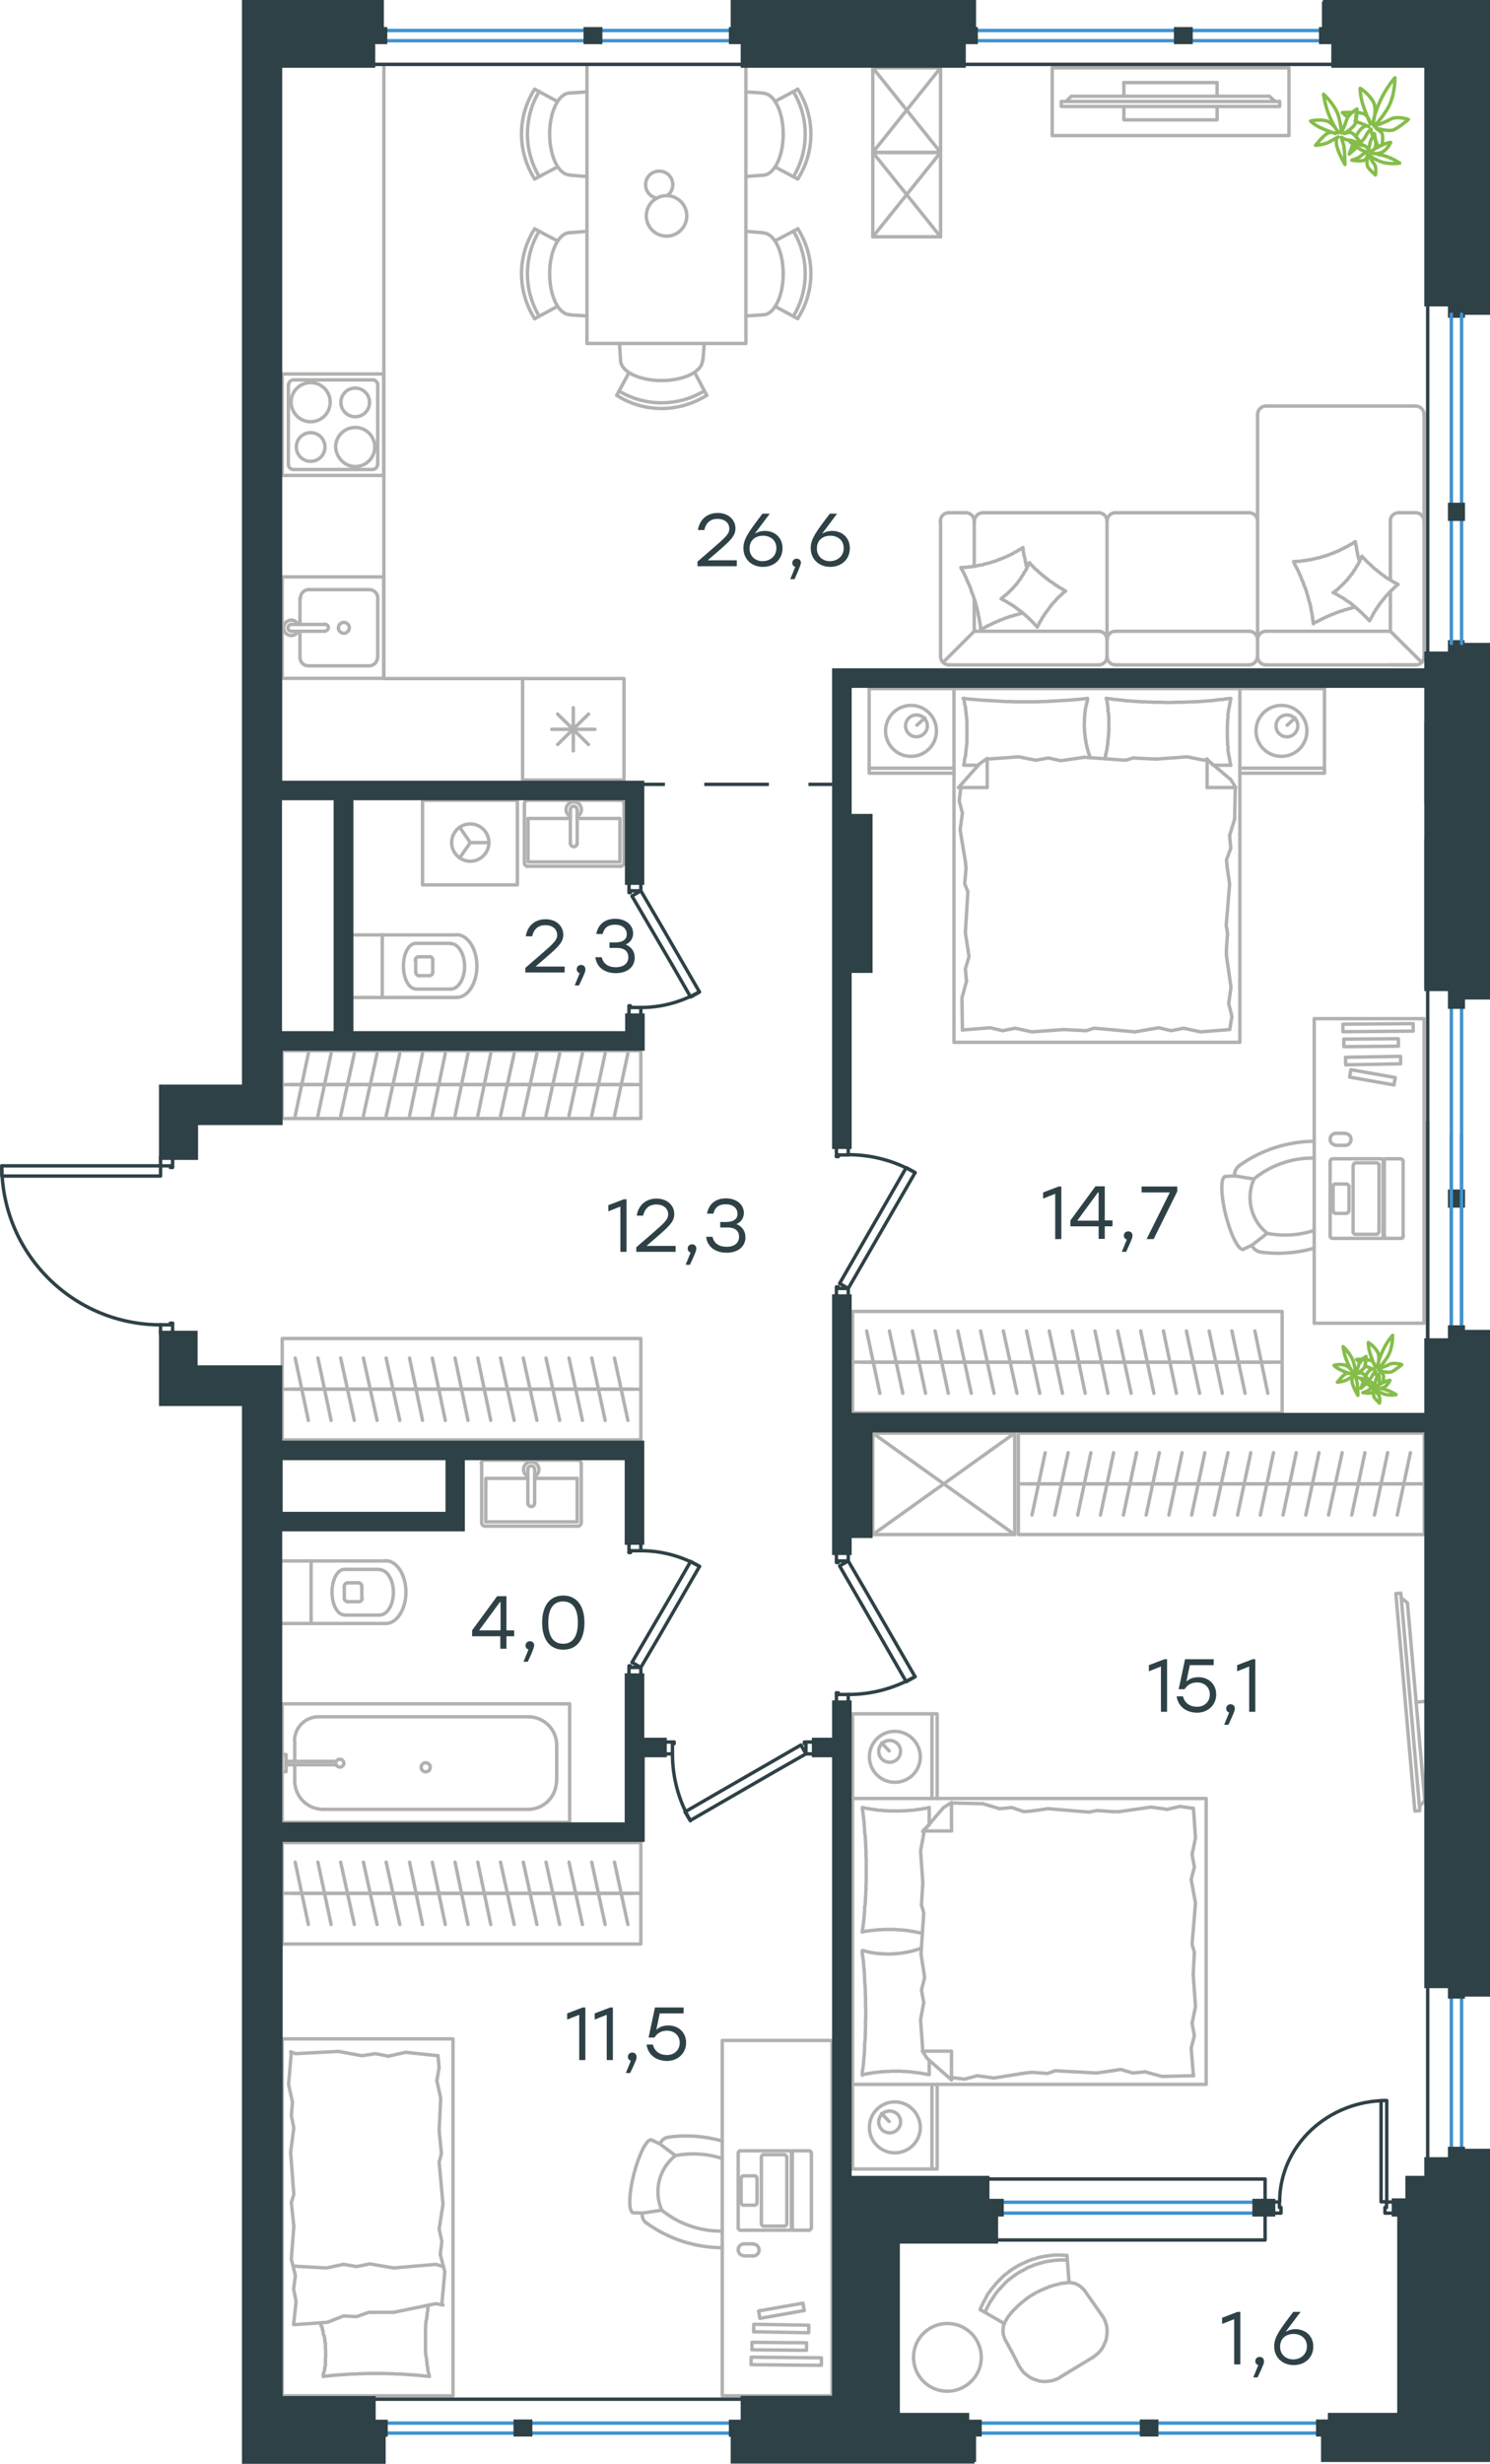 <?xml version="1.0" encoding="utf-8"?>
<!-- Generator: Adobe Illustrator 26.5.0, SVG Export Plug-In . SVG Version: 6.00 Build 0)  -->
<svg version="1.1" id="Слой_1" xmlns="http://www.w3.org/2000/svg" xmlns:xlink="http://www.w3.org/1999/xlink" x="0px" y="0px"
	 viewBox="0 0 655.2 1083.1" style="enable-background:new 0 0 655.2 1083.1;" xml:space="preserve">
<style type="text/css">
	.st0{fill:none;stroke:#3F93D0;stroke-width:1.5;stroke-linecap:round;stroke-linejoin:round;stroke-miterlimit:22.926;}
	.st1{fill:none;stroke:#2E4146;stroke-width:1.5;stroke-linecap:round;stroke-linejoin:round;stroke-miterlimit:22.926;}
	.st2{fill-rule:evenodd;clip-rule:evenodd;fill:#2E4146;stroke:#2E4146;stroke-width:3;stroke-miterlimit:10;}
	.st3{fill:none;stroke:#B2B1B0;stroke-width:1.5;stroke-linecap:round;stroke-linejoin:round;stroke-miterlimit:10;}
	.st4{fill:none;stroke:#B2B1B0;stroke-width:1.5;stroke-linecap:round;stroke-linejoin:round;stroke-miterlimit:10.001;}
	.st5{fill:none;stroke:#B2B1B0;stroke-width:1.5;stroke-linecap:round;stroke-linejoin:round;stroke-miterlimit:9.998;}
	.st6{fill:none;stroke:#B2B1B0;stroke-width:1.5;stroke-linecap:round;stroke-linejoin:round;stroke-miterlimit:10;}
	.st7{fill:none;stroke:#B2B1B0;stroke-width:1.5;stroke-linecap:round;stroke-linejoin:round;stroke-miterlimit:10.001;}
	.st8{fill:none;stroke:#2E4146;stroke-width:1.5;stroke-linecap:round;stroke-linejoin:round;stroke-miterlimit:10;}
	.st9{fill:none;stroke:#2E4146;stroke-width:1.5;stroke-miterlimit:22.926;}
	.st10{enable-background:new    ;}
	.st11{fill:#2E4146;}
	.st12{fill:none;stroke:#85BD4A;stroke-width:1.5;stroke-linecap:round;stroke-linejoin:round;stroke-miterlimit:22.926;}
</style>
<g>
	<g>
		<line class="st0" x1="642.7" y1="440" x2="642.7" y2="584.8"/>
		<line class="st0" x1="638.2" y1="440" x2="638.2" y2="584.8"/>
		<rect x="638.2" y="524.4" class="st1" width="4.5" height="5"/>
		<line class="st1" x1="627.8" y1="435" x2="627.8" y2="589.8"/>
		<rect x="638.2" y="524.4" class="st2" width="4.5" height="5"/>
	</g>
	<line class="st3" x1="418.4" y1="792.6" x2="432.2" y2="792.9"/>
	<polyline class="st3" points="405.8,827.6 404.8,813.7 406.2,806.2 406.1,804.9 	"/>
	<polyline class="st3" points="405.8,901.7 404.8,887.9 406.2,880.3 	"/>
	<polyline class="st3" points="405,859 406.2,840.9 405.2,837.4 	"/>
	<polyline class="st3" points="406.2,880.3 405.2,874.8 406.6,869.3 405,859 	"/>
	<line class="st3" x1="405.2" y1="837.4" x2="405.8" y2="827.6"/>
	<polyline class="st3" points="408.6,794.6 407.7,794.8 406.8,795 405.9,795.1 404.9,795.3 404,795.4 403.1,795.5 402.2,795.7 
		401.2,795.8 400.4,795.8 399.4,795.9 398.5,796 397.6,796 396.7,796.1 395.8,796.1 394.9,796.1 394,796.1 393,796.1 392.1,796.1 
		391.2,796.1 390.2,796 389.2,796 388.4,795.9 387.5,795.8 386.6,795.8 385.7,795.7 384.8,795.5 383.9,795.4 383,795.3 382.1,795.1 
		381.2,795 380.2,794.8 379.4,794.6 	"/>
	<polyline class="st3" points="379.2,794.6 379.2,795.5 379.4,796.3 379.5,797.2 379.6,798 379.7,798.9 379.8,799.7 379.9,800.6 
		380,801.4 380,802.3 380.1,803.1 380.2,804 380.2,804.8 380.2,805.7 380.4,806.5 380.5,807.4 380.5,808.2 380.6,809.1 380.6,809.9 
		380.7,810.8 380.7,811.7 380.7,812.5 380.8,813.4 380.8,814.2 380.8,815.1 380.8,816 380.9,816.8 380.9,817.7 380.9,818.5 
		380.9,820.3 380.9,822 380.9,823.7 380.9,825.4 380.9,827.1 380.8,828.8 380.8,829.7 380.8,830.6 380.7,831.4 380.7,832.3 
		380.7,833.1 380.6,834 380.6,834.9 380.5,835.7 380.5,836.6 380.4,837.4 380.2,838.3 380.2,839.2 380.2,840 380.1,840.9 380,841.7 
		380,842.6 379.9,843.5 379.8,844.3 379.7,845.2 379.6,846 379.5,846.9 379.4,847.7 379.2,848.6 379.2,849.4 	"/>
	<polyline class="st3" points="450.8,911.3 437,913.5 429.7,912.5 	"/>
	<polyline class="st3" points="429.7,912.5 424.2,914 418.6,913.3 418.1,913.3 	"/>
	<line class="st3" x1="453.8" y1="911" x2="450.8" y2="911.3"/>
	<polyline class="st3" points="489.2,910.3 482.2,911.3 464.1,910.3 460.6,911.5 453.8,911 	"/>
	<polyline class="st3" points="524.8,912.5 510.9,912.8 503.6,910.8 	"/>
	<polyline class="st3" points="503.6,910.8 498.1,911.3 492.8,909.7 489.2,910.3 	"/>
	<polyline class="st3" points="492.2,796.4 506.1,794.4 513.3,795.4 	"/>
	<polyline class="st3" points="513.3,795.4 518.8,794.1 524.3,794.9 	"/>
	<line class="st3" x1="489.2" y1="796.4" x2="492.2" y2="796.4"/>
	<polyline class="st3" points="453.8,796.1 460.8,795.1 478.9,796.6 482.5,795.9 489.2,796.4 	"/>
	<line class="st3" x1="432.2" y1="792.9" x2="439.5" y2="795.1"/>
	<polyline class="st3" points="439.5,795.1 445,794.6 450.2,796.4 453.8,796.1 	"/>
	<polyline class="st3" points="379.2,849.2 380.6,849 382,848.8 382.7,848.7 383.4,848.6 384.1,848.6 384.8,848.5 385.5,848.4 
		386.2,848.3 386.9,848.3 387.5,848.3 388.2,848.2 388.9,848.2 389.6,848.2 390.2,848.2 391.2,848.2 392.2,848.2 392.7,848.2 
		393.2,848.2 393.7,848.2 394.1,848.3 394.6,848.3 395.1,848.3 395.6,848.4 396.1,848.4 396.5,848.4 397,848.5 397.5,848.5 
		398,848.6 398.5,848.6 398.9,848.7 399.4,848.7 399.9,848.8 400.4,848.9 400.8,849 401.2,849 401.8,849.1 402.2,849.2 402.7,849.3 
		403.2,849.4 403.7,849.5 404.1,849.6 404.6,849.7 405.1,849.8 405.6,849.9 	"/>
	<polyline class="st3" points="379.2,912 380.1,911.8 381,911.7 381.9,911.5 382.8,911.4 383.7,911.2 384.6,911.1 385.5,911 
		386.4,910.9 387.4,910.8 388.2,910.7 389.2,910.7 390.1,910.6 391,910.6 391.9,910.5 392.8,910.5 393.7,910.5 394.6,910.5 
		395.4,910.5 396.2,910.5 397.1,910.6 397.9,910.6 398.8,910.7 399.6,910.7 400.4,910.8 401.2,910.9 402,911 402.8,911.1 
		403.7,911.2 404.5,911.3 405.2,911.4 406.1,911.6 406.9,911.7 	"/>
	<polyline class="st3" points="406.9,911.7 407.6,911.9 408.2,912 	"/>
	<polyline class="st3" points="405.2,856.4 404.8,856.6 404.2,856.7 403.8,856.9 403.4,857 402.9,857.2 402.4,857.3 402,857.4 
		401.5,857.6 401.1,857.7 400.6,857.8 400.2,857.9 399.7,858 399.2,858.1 398.8,858.2 398.4,858.3 397.9,858.3 397.5,858.4 
		397,858.5 396.6,858.6 396.1,858.6 395.7,858.7 395.2,858.7 394.8,858.8 394.2,858.8 393.8,858.9 393.4,858.9 392.9,858.9 
		392.4,858.9 391.9,858.9 391.4,859 391,859 390.5,859 389.8,859 389.1,858.9 388.4,858.9 387.6,858.9 386.9,858.8 386.2,858.8 
		385.5,858.7 384.8,858.6 384.1,858.5 383.5,858.4 382.8,858.3 382.1,858.1 381.4,858 380.7,857.8 380.1,857.6 379.4,857.5 	"/>
	<polyline class="st3" points="379.2,857.5 379.2,859.2 379.5,860.9 379.7,862.6 379.8,864.3 380,866 380.1,867.7 380.2,869.4 
		380.2,871.1 380.4,872.8 380.5,874.5 380.5,876.2 380.6,877.9 380.6,879.7 380.6,881.4 380.7,883.1 380.7,884.9 380.7,886.6 
		380.6,888.3 380.6,890 380.6,891.7 380.5,893.4 380.5,895.1 380.4,896.8 380.2,898.6 380.2,900.3 380.1,902 380,903.7 379.8,905.4 
		379.7,907.1 379.5,908.9 379.2,910.6 379.2,912.3 	"/>
	<polyline class="st3" points="524.7,868 525.7,882.1 524.2,889.4 	"/>
	<polyline class="st3" points="524.2,889.4 525.2,894.9 523.8,900.4 524.8,912.5 	"/>
	<polyline class="st3" points="524.8,794.9 525.7,807.9 524.2,815.2 	"/>
	<polyline class="st3" points="525.7,836.6 524.2,854.7 525.2,858.2 	"/>
	<polyline class="st3" points="524.2,815.2 525.2,820.8 523.8,826.3 525.7,836.6 	"/>
	<line class="st3" x1="525.2" y1="858.2" x2="524.7" y2="868"/>
	<line class="st3" x1="418.4" y1="914.3" x2="418.4" y2="901.7"/>
	<polyline class="st3" points="405.8,805.2 414.9,794.6 418.4,792.4 	"/>
	<line class="st3" x1="405.8" y1="901.7" x2="418.4" y2="901.7"/>
	<line class="st3" x1="408.6" y1="794.6" x2="408.6" y2="802"/>
	<polyline class="st3" points="418.4,914.3 407.8,905 405.6,901.7 	"/>
	<line class="st3" x1="418.4" y1="792.4" x2="418.4" y2="804.9"/>
	<polyline class="st3" points="408.6,802.2 405.8,804.9 418.4,804.9 	"/>
	<line class="st3" x1="408.6" y1="905.6" x2="408.6" y2="912"/>
	<line class="st3" x1="391" y1="769.7" x2="387.7" y2="766.2"/>
	<path class="st3" d="M391.2,765.1c-2.7,0-4.8,2.2-4.8,4.8c0,2.7,2.2,4.8,4.8,4.8c2.7,0,4.8-2.2,4.8-4.8
		C396.1,767.3,393.9,765.1,391.2,765.1z"/>
	<path class="st3" d="M393.5,761.1c-6.2,0-11.2,5-11.2,11.2s5,11.2,11.2,11.2s11.2-5,11.2-11.2C404.6,766.1,399.6,761.1,393.5,761.1
		z"/>
	<line class="st3" x1="391" y1="932.6" x2="387.7" y2="929.1"/>
	<path class="st3" d="M391.2,928c-2.7,0-4.8,2.2-4.8,4.8c0,2.7,2.2,4.8,4.8,4.8c2.7,0,4.8-2.2,4.8-4.8
		C396.1,930.2,393.9,928,391.2,928z"/>
	<path class="st3" d="M393.5,924c-6.2,0-11.2,5-11.2,11.2s5,11.2,11.2,11.2s11.2-5,11.2-11.2C404.6,929,399.6,924,393.5,924z"/>
	<line class="st3" x1="409.8" y1="790.6" x2="409.8" y2="753.4"/>
	<line class="st3" x1="409.8" y1="953.5" x2="409.8" y2="916.3"/>
	<polyline class="st3" points="374.9,790.6 374.9,753.4 412.1,753.4 412.1,790.6 	"/>
	<polyline class="st3" points="374.9,916.3 374.9,953.5 412.1,953.5 412.1,916.3 	"/>
	<rect x="374.9" y="790.6" class="st3" width="155.5" height="125.7"/>
	<line class="st3" x1="127.8" y1="610.7" x2="137.8" y2="610.7"/>
	<line class="st3" x1="135.6" y1="624.4" x2="129.8" y2="597"/>
	<line class="st3" x1="137.8" y1="610.7" x2="147.8" y2="610.7"/>
	<line class="st3" x1="145.6" y1="624.4" x2="139.8" y2="597"/>
	<line class="st3" x1="147.8" y1="610.7" x2="157.8" y2="610.7"/>
	<line class="st3" x1="155.8" y1="624.4" x2="149.8" y2="597"/>
	<line class="st3" x1="157.8" y1="610.7" x2="167.8" y2="610.7"/>
	<line class="st3" x1="165.8" y1="624.4" x2="159.8" y2="597"/>
	<line class="st3" x1="167.8" y1="610.7" x2="177.8" y2="610.7"/>
	<line class="st3" x1="175.8" y1="624.4" x2="169.8" y2="597"/>
	<line class="st3" x1="177.8" y1="610.7" x2="187.8" y2="610.7"/>
	<line class="st3" x1="185.8" y1="624.4" x2="180.1" y2="597"/>
	<line class="st3" x1="187.8" y1="610.7" x2="197.8" y2="610.7"/>
	<line class="st3" x1="195.8" y1="624.4" x2="190.1" y2="597"/>
	<line class="st3" x1="197.8" y1="610.7" x2="208.1" y2="610.7"/>
	<line class="st3" x1="205.8" y1="624.4" x2="200.1" y2="597"/>
	<line class="st3" x1="208.1" y1="610.7" x2="218.1" y2="610.7"/>
	<line class="st3" x1="215.8" y1="624.4" x2="210.1" y2="597"/>
	<line class="st3" x1="124.1" y1="610.7" x2="281.8" y2="610.7"/>
	<line class="st3" x1="218.1" y1="610.7" x2="228.1" y2="610.7"/>
	<line class="st3" x1="226.1" y1="624.4" x2="220.1" y2="597"/>
	<line class="st3" x1="228.1" y1="610.7" x2="238.1" y2="610.7"/>
	<line class="st3" x1="236.1" y1="624.4" x2="230.1" y2="597"/>
	<line class="st3" x1="238.1" y1="610.7" x2="248.1" y2="610.7"/>
	<line class="st3" x1="246.1" y1="624.4" x2="240.1" y2="597"/>
	<line class="st3" x1="248.1" y1="610.7" x2="258.1" y2="610.7"/>
	<line class="st3" x1="256.1" y1="624.4" x2="250.2" y2="597"/>
	<line class="st3" x1="258.1" y1="610.7" x2="268.1" y2="610.7"/>
	<line class="st3" x1="266.1" y1="624.4" x2="260.2" y2="597"/>
	<line class="st3" x1="268.1" y1="610.7" x2="278.2" y2="610.7"/>
	<line class="st3" x1="276.1" y1="624.4" x2="270.2" y2="597"/>
	<rect x="124.1" y="588.4" class="st3" width="157.7" height="44.6"/>
	<line class="st3" x1="622.7" y1="748.3" x2="627.8" y2="747.8"/>
	<polyline class="st3" points="616.2,702.5 618.9,704.6 626.5,791.5 624.2,794.1 	"/>
	
		<rect x="618.1" y="700.4" transform="matrix(0.996 -8.711341e-02 8.711341e-02 0.996 -62.842 56.781)" class="st3" width="2.2" height="96"/>
	<path class="st3" d="M317.6,948.9c-6.6-2.2-13.7-2.6-20.6-1.3"/>
	<path class="st3" d="M293.9,939.5c-1.7,0.2-3.1,1.4-3.7,3"/>
	<path class="st3" d="M317.6,941.2c-7.7-2.2-15.8-2.8-23.7-1.7"/>
	<path class="st3" d="M282.4,972.9c-0.2,1.7,0.5,3.4,1.9,4.4"/>
	<path class="st3" d="M284.4,977.3c9.7,7,21.2,10.7,33.1,10.8"/>
	<path class="st3" d="M291,971.6c7.5,6.1,16.9,9.3,26.6,9.2"/>
	<path class="st3" d="M286.4,940.7c-2-0.5-5.4,6.3-7.7,15.1c-2.2,8.8-2.4,16.4-0.3,16.9"/>
	<line class="st3" x1="290.1" y1="942.4" x2="286.4" y2="940.7"/>
	<polyline class="st3" points="291,971.6 282.4,972.9 278.2,972.7 	"/>
	<line class="st3" x1="297" y1="947.6" x2="290.1" y2="942.4"/>
	<path class="st3" d="M297,947.6c-7.2,5.7-9.7,15.5-6,24"/>
	
		<rect x="333.5" y="1014.2" transform="matrix(0.985 -0.173 0.173 0.985 -170.372 74.611)" class="st4" width="19.8" height="3.3"/>
	
		<rect x="341" y="1019.5" transform="matrix(9.159556e-03 -1 1 9.159556e-03 -691.982 1364.641)" class="st4" width="3.3" height="24"/>
	
		<rect x="341.7" y="1011.6" transform="matrix(1.733454e-02 -1 1 1.733454e-02 -686.123 1349.216)" class="st5" width="3.3" height="24.2"/>
	
		<rect x="344" y="1022.6" transform="matrix(9.158093e-03 -1 1 9.158093e-03 -695.47 1374.157)" class="st4" width="3.3" height="30.9"/>
	<path class="st3" d="M327.2,986.4c-1.5,0-2.6,1.2-2.6,2.6c0,1.5,1.2,2.6,2.6,2.6"/>
	<path class="st3" d="M331.2,991.7c1.5,0,2.6-1.2,2.6-2.6c0-1.5-1.2-2.6-2.6-2.6"/>
	<line class="st3" x1="347.4" y1="980.4" x2="325.6" y2="980.4"/>
	<line class="st3" x1="347.4" y1="945.5" x2="325.6" y2="945.5"/>
	<line class="st3" x1="355.7" y1="980.4" x2="349" y2="980.4"/>
	<line class="st3" x1="355.7" y1="945.5" x2="349" y2="945.5"/>
	<path class="st3" d="M348,979.4c0,0.6,0.5,1,1,1"/>
	<path class="st3" d="M349,945.5c-0.6,0-1,0.5-1,1"/>
	<path class="st3" d="M355.7,980.4c0.6,0,1-0.5,1-1"/>
	<path class="st3" d="M356.8,946.6c0-0.3-0.1-0.6-0.3-0.8c-0.2-0.2-0.5-0.3-0.8-0.3"/>
	<line class="st3" x1="348" y1="979.4" x2="348" y2="946.5"/>
	<line class="st3" x1="356.8" y1="946.6" x2="356.8" y2="979.4"/>
	<line class="st3" x1="331.2" y1="991.7" x2="327.2" y2="991.7"/>
	<line class="st3" x1="327.2" y1="986.4" x2="331.2" y2="986.4"/>
	<path class="st3" d="M325.9,968.3c0,0.6,0.5,1.1,1.1,1.1"/>
	<path class="st3" d="M331.8,969.4c0.6,0,1.1-0.5,1.1-1.1"/>
	<path class="st3" d="M332.9,957.6c0-0.6-0.5-1.1-1.1-1.1"/>
	<path class="st3" d="M327,956.5c-0.6,0-1.1,0.5-1.1,1.1"/>
	<line class="st3" x1="331.8" y1="969.4" x2="327" y2="969.4"/>
	<line class="st3" x1="325.9" y1="968.3" x2="325.9" y2="957.6"/>
	<line class="st3" x1="327" y1="956.5" x2="331.8" y2="956.5"/>
	<line class="st3" x1="332.9" y1="957.6" x2="332.9" y2="968.3"/>
	<path class="st3" d="M334.8,977.5c0,0.6,0.5,1.1,1.1,1.1"/>
	<path class="st3" d="M344.9,978.6c0.6,0,1.1-0.5,1.1-1.1"/>
	<path class="st3" d="M346,948.4c0-0.6-0.5-1.1-1.1-1.1"/>
	<path class="st3" d="M335.9,947.2c-0.6,0-1.1,0.5-1.1,1.1"/>
	<line class="st3" x1="344.9" y1="978.6" x2="335.9" y2="978.6"/>
	<line class="st3" x1="334.8" y1="977.5" x2="334.8" y2="948.4"/>
	<line class="st3" x1="335.9" y1="947.2" x2="344.9" y2="947.2"/>
	<line class="st3" x1="346" y1="948.4" x2="346" y2="977.5"/>
	<path class="st3" d="M324.6,979.4c0,0.6,0.5,1,1,1"/>
	<path class="st3" d="M325.6,945.5c-0.6,0-1,0.5-1,1"/>
	<path class="st3" d="M347.4,980.4c0.6,0,1-0.5,1-1"/>
	<path class="st3" d="M348.4,946.6c0-0.3-0.1-0.6-0.3-0.8c-0.2-0.2-0.5-0.3-0.8-0.3"/>
	<line class="st3" x1="324.6" y1="979.4" x2="324.6" y2="946.5"/>
	<line class="st3" x1="348.4" y1="946.6" x2="348.4" y2="979.4"/>
	<rect x="317.6" y="897" class="st3" width="48.3" height="156.2"/>
	<polyline class="st3" points="188.8,1044.7 188.6,1043.7 188.3,1042.7 188.1,1041.8 188.1,1040.8 187.8,1039.8 187.8,1038.8 
		187.6,1037.9 187.6,1036.9 187.3,1035.9 187.2,1034.9 187.1,1033.9 187.1,1033.4 187.1,1032.9 187.1,1032.5 187.1,1032 
		187.1,1031.5 187.1,1031 187.1,1030.5 187.1,1030 187.1,1029.5 187.1,1029.1 187.1,1028 187.1,1027 187.1,1025.9 187.1,1024.9 
		187.1,1024.1 187.1,1023.4 187.2,1022.6 187.2,1021.9 187.3,1021.1 187.3,1020.4 187.6,1019.6 187.6,1018.9 187.8,1018.2 
		187.8,1017.5 187.8,1016.8 188.1,1016.1 188.1,1015.7 188.1,1015.4 188.1,1015.1 188.1,1014.7 188.2,1014.4 188.2,1014.1 
		188.3,1013.8 188.6,1013.5 	"/>
	<polyline class="st3" points="140.9,1021.2 141.1,1021.6 141.1,1022 141.2,1022.4 141.6,1022.8 141.6,1023.2 141.8,1023.7 
		141.8,1024.1 141.9,1024.5 142.1,1024.9 142.1,1025.3 142.1,1025.8 142.2,1026.2 142.4,1026.6 142.6,1027 142.6,1027.4 
		142.8,1027.8 142.8,1028.3 142.8,1028.7 142.9,1029.1 142.9,1029.5 143.1,1030 143.1,1030.4 143.1,1030.8 143.1,1031.2 
		143.1,1031.7 143.1,1032.1 143.1,1032.5 143.2,1033 143.2,1033.4 143.2,1033.8 143.2,1034.3 143.2,1034.7 143.2,1035.3 143.2,1036 
		143.1,1036.6 143.1,1037.2 143.1,1037.9 143.1,1038.5 143.1,1039.1 143.1,1039.8 142.9,1040.4 142.8,1041 142.8,1041.6 
		142.6,1042.3 142.4,1042.9 142.2,1043.5 142.1,1044.1 142.1,1044.7 143.4,1044.5 144.9,1044.4 146.2,1044.2 147.8,1044.1 
		149.1,1044 150.8,1043.9 152.1,1043.8 153.6,1043.7 155.1,1043.6 156.6,1043.6 158.1,1043.5 159.3,1043.5 160.8,1043.4 
		162.3,1043.4 163.8,1043.4 165.2,1043.4 166.8,1043.4 168.1,1043.4 169.8,1043.4 171.1,1043.5 172.6,1043.5 174.1,1043.6 
		175.6,1043.6 177.1,1043.7 178.6,1043.8 179.8,1043.9 181.3,1044 182.8,1044.1 184.2,1044.2 185.8,1044.4 187.1,1044.5 
		188.8,1044.7 	"/>
	<polyline class="st3" points="151.1,1018.1 143.9,1020.9 129.8,1021.9 	"/>
	<polyline class="st3" points="194.8,1013.3 191.6,1012.7 173.1,1016.5 	"/>
	<polyline class="st3" points="173.1,1016.5 162.2,1016.5 156.8,1018.4 151.1,1018.1 	"/>
	<polyline class="st3" points="129.1,1021.9 130.2,1011.7 129.1,1006.2 	"/>
	<polyline class="st3" points="170.8,903.9 178.3,902.2 192.6,903.7 	"/>
	<polyline class="st3" points="127.8,902 129.9,902.8 148.8,901.8 	"/>
	<polyline class="st3" points="148.8,901.8 159.2,903.7 165.1,902.8 170.8,903.9 	"/>
	<polyline class="st3" points="192.1,914.7 193.8,922.3 193.1,936.5 	"/>
	<polyline class="st3" points="192.6,903.7 193.1,908.9 192.1,914.7 	"/>
	<polyline class="st3" points="193.6,991 195.6,998.7 194.3,1012.9 	"/>
	<polyline class="st3" points="194.1,946.7 193.1,950.5 194.8,969 	"/>
	<polyline class="st3" points="194.8,969 193.1,979.9 194.3,985.3 193.6,991 	"/>
	<line class="st3" x1="193.1" y1="936.5" x2="194.1" y2="946.7"/>
	<polyline class="st3" points="129.1,1006.2 129.9,1000.4 128.1,993.1 129.2,978.7 	"/>
	<polyline class="st3" points="128.6,924.1 126.9,916.4 128.1,902.2 	"/>
	<polyline class="st3" points="128.1,968.2 129.2,964.7 127.8,946.1 	"/>
	<polyline class="st3" points="127.8,946.1 129.2,935.4 128.1,930 128.6,924.1 	"/>
	<line class="st3" x1="129.2" y1="978.7" x2="128.1" y2="968.2"/>
	<polyline class="st3" points="151.1,995.4 143.6,997 129.2,996.2 	"/>
	<polyline class="st3" points="194.1,996.2 191.8,995.4 173.1,997 	"/>
	<polyline class="st3" points="173.1,997 162.6,995.2 156.8,996.4 151.1,995.4 	"/>
	<rect x="124.1" y="896.3" class="st3" width="75.1" height="156.9"/>
	<path class="st3" d="M237.1,40.2c-6.9,11.5-6.9,25.9,0,37.4"/>
	<path class="st3" d="M235.1,39.2c-7.7,12-7.7,27.4,0,39.5"/>
	<line class="st3" x1="245.1" y1="44.6" x2="235.1" y2="39.2"/>
	<line class="st3" x1="245.1" y1="73.4" x2="235.1" y2="78.7"/>
	<line class="st3" x1="250.6" y1="77" x2="258.1" y2="77.6"/>
	<line class="st3" x1="250.6" y1="40.9" x2="258.1" y2="40.4"/>
	<path class="st3" d="M250.6,40.9c-4.9,0-8.9,8.1-8.9,18c0,10,4,18,8.9,18"/>
	<path class="st3" d="M348.9,77.7c6.9-11.5,6.9-25.9,0-37.4"/>
	<path class="st3" d="M350.8,78.7c7.7-12,7.7-27.4,0-39.5"/>
	<line class="st3" x1="340.8" y1="44.6" x2="350.8" y2="39.2"/>
	<line class="st3" x1="340.8" y1="73.4" x2="350.8" y2="78.7"/>
	<line class="st3" x1="335.5" y1="77" x2="328" y2="77.6"/>
	<line class="st3" x1="335.5" y1="40.9" x2="328" y2="40.4"/>
	<path class="st3" d="M335.5,77c4.9,0,8.9-8.1,8.9-18c0-10-4-18-8.9-18"/>
	<path class="st3" d="M348.9,139c6.9-11.5,6.9-25.9,0-37.4"/>
	<path class="st3" d="M350.8,140c7.7-12,7.7-27.4,0-39.5"/>
	<line class="st3" x1="340.8" y1="134.7" x2="350.8" y2="140.1"/>
	<line class="st3" x1="340.8" y1="105.9" x2="350.8" y2="100.6"/>
	<line class="st3" x1="335.5" y1="102.3" x2="328" y2="101.7"/>
	<line class="st3" x1="335.5" y1="138.4" x2="328" y2="138.9"/>
	<path class="st3" d="M335.5,138.4c4.9,0,8.9-8.1,8.9-18c0-10-4-18-8.9-18"/>
	<path class="st3" d="M272.2,171.9c11.5,6.9,25.9,6.9,37.4,0"/>
	<path class="st3" d="M271.2,173.8c12,7.7,27.4,7.7,39.5,0"/>
	<line class="st3" x1="276.6" y1="163.8" x2="271.2" y2="173.8"/>
	<line class="st3" x1="305.5" y1="163.8" x2="310.8" y2="173.8"/>
	<line class="st3" x1="309.1" y1="158.4" x2="309.7" y2="151"/>
	<line class="st3" x1="272.9" y1="158.4" x2="272.4" y2="151"/>
	<path class="st3" d="M272.9,158.4c0,4.9,8.1,8.9,18,8.9s18-4,18-8.9"/>
	<path class="st3" d="M237.1,101.6c-6.9,11.5-6.9,25.9,0,37.4"/>
	<path class="st3" d="M235.1,100.6c-7.7,12-7.7,27.4,0,39.5"/>
	<line class="st3" x1="245.1" y1="105.9" x2="235.1" y2="100.6"/>
	<line class="st3" x1="245.1" y1="134.7" x2="235.1" y2="140.1"/>
	<line class="st3" x1="250.6" y1="138.4" x2="258.1" y2="138.9"/>
	<line class="st3" x1="250.6" y1="102.3" x2="258.1" y2="101.7"/>
	<path class="st3" d="M250.6,102.3c-4.9,0-8.9,8.1-8.9,18c0,10,4,18,8.9,18"/>
	<path class="st3" d="M293.4,86c2.3-1.7,3.1-4.7,1.9-7.3c-1.2-2.6-4-4-6.8-3.3c-2.8,0.6-4.7,3.1-4.6,6c0.1,2.8,2.1,5.2,4.9,5.7"/>
	<path class="st3" d="M293.1,86c-4.9,0-8.9,4-8.9,8.9s4,8.9,8.9,8.9s8.9-4,8.9-8.9S298,86,293.1,86z"/>
	<polyline class="st3" points="258.1,28.3 258.1,151 328,151 328,28.3 	"/>
	<path class="st3" d="M190.3,422c0-0.8-0.7-1.5-1.5-1.5"/>
	<path class="st3" d="M188.8,428.9c0.8,0,1.5-0.7,1.5-1.5"/>
	<path class="st3" d="M184.1,420.6c-0.8,0-1.5,0.7-1.5,1.5"/>
	<path class="st3" d="M182.8,427.4c0,0.8,0.7,1.5,1.5,1.5"/>
	<line class="st3" x1="184.1" y1="420.6" x2="188.8" y2="420.6"/>
	<line class="st3" x1="190.3" y1="422" x2="190.3" y2="427.4"/>
	<line class="st3" x1="188.8" y1="428.9" x2="184.1" y2="428.9"/>
	<line class="st3" x1="182.8" y1="427.4" x2="182.8" y2="422"/>
	<path class="st3" d="M182.8,414.7c-3,0-5.4,4.5-5.4,10s2.4,10,5.4,10"/>
	<line class="st3" x1="198.1" y1="414.7" x2="182.8" y2="414.7"/>
	<path class="st3" d="M198.1,434.8c3.5,0,6.2-4.5,6.2-10s-2.8-10-6.2-10"/>
	<line class="st3" x1="198.1" y1="434.8" x2="182.8" y2="434.8"/>
	<path class="st3" d="M200.8,438.5c4.9,0,8.9-6.2,8.9-13.8s-4-13.8-8.9-13.8"/>
	<line class="st3" x1="200.8" y1="411" x2="168.1" y2="411"/>
	<line class="st3" x1="200.8" y1="438.5" x2="168.1" y2="438.5"/>
	<polyline class="st3" points="153.9,411 168.1,411 168.1,438.5 153.9,438.5 	"/>
	<line class="st3" x1="258.8" y1="313.9" x2="245.2" y2="327.3"/>
	<line class="st3" x1="245.2" y1="313.9" x2="258.8" y2="327.3"/>
	<line class="st3" x1="261.6" y1="320.6" x2="242.6" y2="320.6"/>
	<line class="st3" x1="252.1" y1="311.1" x2="252.1" y2="330.1"/>
	<rect x="229.8" y="298.3" class="st3" width="44.6" height="44.6"/>
	<path class="st3" d="M136.6,185.4c4.7,0,8.6-3.8,8.6-8.6c0-4.7-3.8-8.6-8.6-8.6c-4.7,0-8.6,3.8-8.6,8.6
		C128.1,181.6,131.9,185.4,136.6,185.4z"/>
	<path class="st3" d="M136.6,202.8c3.5,0,6.3-2.8,6.3-6.3s-2.8-6.3-6.3-6.3s-6.3,2.8-6.3,6.3S133.1,202.8,136.6,202.8z"/>
	<path class="st3" d="M156.2,205.1c4.7,0,8.6-3.8,8.6-8.6c0-4.7-3.8-8.6-8.6-8.6c-4.7,0-8.6,3.8-8.6,8.6
		C147.8,201.2,151.6,205.1,156.2,205.1z"/>
	<path class="st3" d="M156.2,183.2c3.5,0,6.3-2.8,6.3-6.3s-2.8-6.3-6.3-6.3s-6.3,2.8-6.3,6.3C149.9,180.4,152.8,183.2,156.2,183.2z"
		/>
	<path class="st3" d="M126.8,204.2c0,1.2,1,2.2,2.2,2.2"/>
	<path class="st3" d="M129.1,167c-1.2,0-2.2,1-2.2,2.2"/>
	<path class="st3" d="M163.8,206.4c1.2,0,2.2-1,2.2-2.2"/>
	<path class="st3" d="M166.1,169.2c0-1.2-1-2.2-2.2-2.2"/>
	<line class="st3" x1="126.8" y1="204.2" x2="126.8" y2="169.2"/>
	<line class="st3" x1="163.8" y1="206.4" x2="129.1" y2="206.4"/>
	<line class="st3" x1="166.1" y1="169.2" x2="166.1" y2="204.2"/>
	<line class="st3" x1="129.1" y1="167" x2="163.8" y2="167"/>
	<rect x="124.1" y="164.4" class="st3" width="44.6" height="44.6"/>
	<line class="st3" x1="131.9" y1="289" x2="131.9" y2="277.5"/>
	<path class="st3" d="M151.2,278.4c1.3,0,2.4-1.1,2.4-2.4s-1.1-2.4-2.4-2.4s-2.4,1.1-2.4,2.4S149.9,278.4,151.2,278.4z"/>
	<path class="st3" d="M142.9,277.4c0.8,0,1.5-0.7,1.5-1.5s-0.7-1.5-1.5-1.5"/>
	<line class="st3" x1="128.1" y1="277.5" x2="142.9" y2="277.5"/>
	<path class="st3" d="M128.1,274.5c-0.8,0-1.5,0.7-1.5,1.5s0.7,1.5,1.5,1.5"/>
	<line class="st3" x1="128.1" y1="274.5" x2="142.9" y2="274.5"/>
	<path class="st3" d="M131.1,274.5c-0.7-1.4-2.3-2.2-3.8-1.8c-1.5,0.4-2.6,1.7-2.6,3.3s1.1,2.9,2.6,3.3c1.5,0.4,3.1-0.4,3.8-1.8"/>
	<path class="st3" d="M131.9,289c0,2.1,1.7,3.7,3.7,3.7"/>
	<path class="st3" d="M135.8,259.2c-2.1,0-3.7,1.7-3.7,3.7"/>
	<path class="st3" d="M162.3,292.7c2.1,0,3.7-1.7,3.7-3.7"/>
	<path class="st3" d="M166.1,262.9c0-2.1-1.7-3.7-3.7-3.7"/>
	<line class="st3" x1="135.8" y1="292.7" x2="162.3" y2="292.7"/>
	<line class="st3" x1="166.1" y1="289" x2="166.1" y2="262.9"/>
	<line class="st3" x1="162.3" y1="259.2" x2="135.8" y2="259.2"/>
	<line class="st3" x1="131.9" y1="262.9" x2="131.9" y2="274.5"/>
	<rect x="124.1" y="253.6" class="st3" width="44.6" height="44.6"/>
	<path class="st3" d="M557.2,542.2c6.9,1.3,14,0.9,20.6-1.3"/>
	<path class="st3" d="M550.5,547.4c0.6,1.6,2.1,2.7,3.7,3"/>
	<path class="st3" d="M554.2,550.4c7.9,1.1,16,0.5,23.7-1.7"/>
	<path class="st3" d="M544.8,512.6c-1.4,1-2.1,2.7-1.9,4.4"/>
	<path class="st3" d="M577.9,501.7c-11.9,0.1-23.5,3.9-33.1,10.8"/>
	<path class="st3" d="M577.9,509.1c-9.7-0.2-19.1,3.1-26.6,9.2"/>
	<path class="st3" d="M538.7,517.2c-2,0.5-1.9,8.1,0.3,16.9c2.2,8.8,5.6,15.6,7.7,15.1"/>
	<line class="st3" x1="550.5" y1="547.4" x2="546.7" y2="549.2"/>
	<polyline class="st3" points="551.4,518.3 542.9,516.9 538.7,517.2 	"/>
	<line class="st3" x1="557.2" y1="542.2" x2="550.5" y2="547.4"/>
	<path class="st3" d="M551.4,518.3c-3.7,8.4-1.3,18.3,6,24"/>
	
		<rect x="601.9" y="464" transform="matrix(0.174 -0.985 0.985 0.174 31.693 985.627)" class="st6" width="3.3" height="19.8"/>
	
		<rect x="590.9" y="456.7" transform="matrix(1 -8.175040e-03 8.175040e-03 1 -3.727 4.944)" class="st7" width="24" height="3.3"/>
	
		<rect x="591.6" y="464.5" transform="matrix(1 -1.743271e-02 1.743271e-02 1 -8.034 10.595)" class="st5" width="24.2" height="3.3"/>
	
		<rect x="590.5" y="450.1" transform="matrix(1 -8.272081e-03 8.272081e-03 1 -3.716 5.028)" class="st7" width="30.9" height="3.3"/>
	<path class="st3" d="M587.5,498.2c-1.5,0-2.6,1.2-2.6,2.6c0,1.5,1.2,2.6,2.6,2.6"/>
	<path class="st3" d="M591.5,503.5c1.5,0,2.6-1.2,2.6-2.6c0-1.5-1.2-2.6-2.6-2.6"/>
	<line class="st3" x1="607.7" y1="509.4" x2="586" y2="509.4"/>
	<line class="st3" x1="607.7" y1="544.4" x2="586" y2="544.4"/>
	<line class="st3" x1="616" y1="509.4" x2="609.4" y2="509.4"/>
	<line class="st3" x1="616" y1="544.4" x2="609.4" y2="544.4"/>
	<path class="st3" d="M609.4,509.4c-0.6,0-1,0.5-1,1"/>
	<path class="st3" d="M608.2,543.4c0,0.6,0.5,1,1,1"/>
	<path class="st3" d="M617,510.5c0-0.6-0.5-1-1-1"/>
	<path class="st3" d="M616,544.4c0.3,0,0.6-0.1,0.8-0.3c0.2-0.2,0.3-0.5,0.3-0.8"/>
	<line class="st3" x1="608.2" y1="510.5" x2="608.2" y2="543.4"/>
	<line class="st3" x1="617" y1="543.3" x2="617" y2="510.5"/>
	<line class="st3" x1="591.5" y1="498.2" x2="587.5" y2="498.2"/>
	<line class="st3" x1="587.5" y1="503.5" x2="591.5" y2="503.5"/>
	<path class="st3" d="M587.2,520.5c-0.6,0-1.1,0.5-1.1,1.1"/>
	<path class="st3" d="M593.2,521.6c0-0.6-0.5-1.1-1.1-1.1"/>
	<path class="st3" d="M592,533.4c0.6,0,1.1-0.5,1.1-1.1"/>
	<path class="st3" d="M586.2,532.3c0,0.6,0.5,1.1,1.1,1.1"/>
	<line class="st3" x1="592" y1="520.5" x2="587.2" y2="520.5"/>
	<line class="st3" x1="586.2" y1="521.6" x2="586.2" y2="532.3"/>
	<line class="st3" x1="587.2" y1="533.4" x2="592" y2="533.4"/>
	<line class="st3" x1="593.2" y1="532.3" x2="593.2" y2="521.6"/>
	<path class="st3" d="M596.2,511.2c-0.6,0-1.1,0.5-1.1,1.1"/>
	<path class="st3" d="M606.4,512.3c0-0.6-0.5-1.1-1.1-1.1"/>
	<path class="st3" d="M605.2,542.6c0.6,0,1.1-0.5,1.1-1.1"/>
	<path class="st3" d="M595,541.5c0,0.6,0.5,1.1,1.1,1.1"/>
	<line class="st3" x1="605.2" y1="511.2" x2="596.2" y2="511.2"/>
	<line class="st3" x1="595" y1="512.3" x2="595" y2="541.5"/>
	<line class="st3" x1="596.2" y1="542.6" x2="605.2" y2="542.6"/>
	<line class="st3" x1="606.4" y1="541.5" x2="606.4" y2="512.3"/>
	<path class="st3" d="M586,509.4c-0.6,0-1,0.5-1,1"/>
	<path class="st3" d="M584.9,543.4c0,0.6,0.5,1,1,1"/>
	<path class="st3" d="M608.7,510.5c0-0.6-0.5-1-1-1"/>
	<path class="st3" d="M607.7,544.4c0.3,0,0.6-0.1,0.8-0.3c0.2-0.2,0.3-0.5,0.3-0.8"/>
	<line class="st3" x1="584.9" y1="510.5" x2="584.9" y2="543.4"/>
	<line class="st3" x1="608.7" y1="543.3" x2="608.7" y2="510.5"/>
	<rect x="577.9" y="447.8" class="st3" width="48.3" height="133.9"/>
	<line class="st3" x1="379" y1="598.8" x2="389" y2="598.8"/>
	<line class="st3" x1="386.9" y1="612.5" x2="381.1" y2="585.1"/>
	<line class="st3" x1="389" y1="598.8" x2="399.1" y2="598.8"/>
	<line class="st3" x1="397" y1="612.5" x2="391.1" y2="585.1"/>
	<line class="st3" x1="399.1" y1="598.8" x2="409.1" y2="598.8"/>
	<line class="st3" x1="407" y1="612.5" x2="401.2" y2="585.1"/>
	<line class="st3" x1="409.1" y1="598.8" x2="419.1" y2="598.8"/>
	<line class="st3" x1="417" y1="612.5" x2="411.2" y2="585.1"/>
	<line class="st3" x1="419.1" y1="598.8" x2="429.2" y2="598.8"/>
	<line class="st3" x1="427.1" y1="612.5" x2="421.2" y2="585.1"/>
	<line class="st3" x1="429.2" y1="598.8" x2="439.2" y2="598.8"/>
	<line class="st3" x1="437.1" y1="612.5" x2="431.2" y2="585.1"/>
	<line class="st3" x1="439.2" y1="598.8" x2="449.2" y2="598.8"/>
	<line class="st3" x1="447.2" y1="612.5" x2="441.2" y2="585.1"/>
	<line class="st3" x1="449.2" y1="598.8" x2="459.2" y2="598.8"/>
	<line class="st3" x1="457.2" y1="612.5" x2="451.4" y2="585.1"/>
	<line class="st3" x1="459.2" y1="598.8" x2="469.2" y2="598.8"/>
	<line class="st3" x1="467.2" y1="612.5" x2="461.4" y2="585.1"/>
	<line class="st3" x1="469.2" y1="598.8" x2="479.4" y2="598.8"/>
	<line class="st3" x1="477.2" y1="612.5" x2="471.5" y2="585.1"/>
	<line class="st3" x1="479.4" y1="598.8" x2="489.4" y2="598.8"/>
	<line class="st3" x1="487.2" y1="612.5" x2="481.5" y2="585.1"/>
	<line class="st3" x1="489.4" y1="598.8" x2="499.5" y2="598.8"/>
	<line class="st3" x1="497.4" y1="612.5" x2="491.5" y2="585.1"/>
	<line class="st3" x1="374.9" y1="598.8" x2="563.8" y2="598.8"/>
	<line class="st3" x1="499.5" y1="598.8" x2="509.5" y2="598.8"/>
	<line class="st3" x1="507.4" y1="612.5" x2="501.6" y2="585.1"/>
	<line class="st3" x1="509.5" y1="598.8" x2="519.5" y2="598.8"/>
	<line class="st3" x1="517.3" y1="612.5" x2="511.6" y2="585.1"/>
	<line class="st3" x1="519.5" y1="598.8" x2="529.5" y2="598.8"/>
	<line class="st3" x1="527.5" y1="612.5" x2="521.7" y2="585.1"/>
	<line class="st3" x1="529.5" y1="598.8" x2="539.5" y2="598.8"/>
	<line class="st3" x1="537.5" y1="612.5" x2="531.7" y2="585.1"/>
	<line class="st3" x1="539.5" y1="598.8" x2="549.7" y2="598.8"/>
	<line class="st3" x1="547.5" y1="612.5" x2="541.7" y2="585.1"/>
	<line class="st3" x1="549.7" y1="598.8" x2="559.7" y2="598.8"/>
	<line class="st3" x1="557.5" y1="612.5" x2="551.8" y2="585.1"/>
	<rect x="374.9" y="576.5" class="st3" width="188.9" height="44.6"/>
	<line class="st3" x1="451.7" y1="652.3" x2="461.7" y2="652.3"/>
	<line class="st3" x1="459.6" y1="638.6" x2="453.8" y2="666"/>
	<line class="st3" x1="461.7" y1="652.3" x2="471.8" y2="652.3"/>
	<line class="st3" x1="469.7" y1="638.6" x2="463.8" y2="666"/>
	<line class="st3" x1="471.8" y1="652.3" x2="481.8" y2="652.3"/>
	<line class="st3" x1="479.7" y1="638.6" x2="473.9" y2="666"/>
	<line class="st3" x1="481.8" y1="652.3" x2="491.8" y2="652.3"/>
	<line class="st3" x1="489.7" y1="638.6" x2="483.9" y2="666"/>
	<line class="st3" x1="491.8" y1="652.3" x2="501.9" y2="652.3"/>
	<line class="st3" x1="499.8" y1="638.6" x2="494" y2="666"/>
	<line class="st3" x1="501.9" y1="652.3" x2="511.9" y2="652.3"/>
	<line class="st3" x1="509.8" y1="638.6" x2="504" y2="666"/>
	<line class="st3" x1="511.9" y1="652.3" x2="522" y2="652.3"/>
	<line class="st3" x1="519.8" y1="638.6" x2="514" y2="666"/>
	<line class="st3" x1="522" y1="652.3" x2="532" y2="652.3"/>
	<line class="st3" x1="529.8" y1="638.6" x2="524" y2="666"/>
	<line class="st3" x1="532" y1="652.3" x2="542" y2="652.3"/>
	<line class="st3" x1="540" y1="638.6" x2="534" y2="666"/>
	<line class="st3" x1="542" y1="652.3" x2="552" y2="652.3"/>
	<line class="st3" x1="550" y1="638.6" x2="544.2" y2="666"/>
	<line class="st3" x1="552" y1="652.3" x2="562" y2="652.3"/>
	<line class="st3" x1="560" y1="638.6" x2="554.2" y2="666"/>
	<line class="st3" x1="447.8" y1="652.3" x2="626.2" y2="652.3"/>
	<line class="st3" x1="562" y1="652.3" x2="572.2" y2="652.3"/>
	<line class="st3" x1="570" y1="638.6" x2="564.2" y2="666"/>
	<line class="st3" x1="572.2" y1="652.3" x2="582.2" y2="652.3"/>
	<line class="st3" x1="580" y1="638.6" x2="574.2" y2="666"/>
	<line class="st3" x1="582.2" y1="652.3" x2="592.2" y2="652.3"/>
	<line class="st3" x1="590.2" y1="638.6" x2="584.2" y2="666"/>
	<line class="st3" x1="592.2" y1="652.3" x2="602.2" y2="652.3"/>
	<line class="st3" x1="600.2" y1="638.6" x2="594.4" y2="666"/>
	<line class="st3" x1="602.2" y1="652.3" x2="612.2" y2="652.3"/>
	<line class="st3" x1="610.2" y1="638.6" x2="604.4" y2="666"/>
	<line class="st3" x1="612.2" y1="652.3" x2="622.4" y2="652.3"/>
	<line class="st3" x1="620.2" y1="638.6" x2="614.4" y2="666"/>
	<rect x="447.8" y="630" class="st3" width="178.5" height="44.6"/>
	<path class="st3" d="M159.1,697.3c0-0.8-0.7-1.5-1.5-1.5"/>
	<path class="st3" d="M157.8,704.1c0.8,0,1.5-0.7,1.5-1.5"/>
	<path class="st3" d="M152.9,695.8c-0.8,0-1.5,0.7-1.5,1.5"/>
	<path class="st3" d="M151.4,702.6c0,0.8,0.7,1.5,1.5,1.5"/>
	<line class="st3" x1="152.9" y1="695.8" x2="157.8" y2="695.8"/>
	<line class="st3" x1="159.1" y1="697.3" x2="159.1" y2="702.6"/>
	<line class="st3" x1="157.8" y1="704.1" x2="152.9" y2="704.1"/>
	<line class="st3" x1="151.4" y1="702.6" x2="151.4" y2="697.3"/>
	<path class="st3" d="M151.4,689.9c-3,0-5.4,4.5-5.4,10s2.4,10,5.4,10"/>
	<line class="st3" x1="166.8" y1="689.9" x2="151.4" y2="689.9"/>
	<path class="st3" d="M166.8,710c3.5,0,6.2-4.5,6.2-10s-2.8-10-6.2-10"/>
	<line class="st3" x1="166.8" y1="710" x2="151.4" y2="710"/>
	<path class="st3" d="M169.6,713.7c4.9,0,8.9-6.2,8.9-13.8s-4-13.8-8.9-13.8"/>
	<line class="st3" x1="169.6" y1="686.2" x2="136.8" y2="686.2"/>
	<line class="st3" x1="169.6" y1="713.7" x2="136.8" y2="713.7"/>
	<polyline class="st3" points="122.6,686.2 136.8,686.2 136.8,713.7 122.6,713.7 	"/>
	<line class="st3" x1="278.2" y1="832.3" x2="268.1" y2="832.3"/>
	<line class="st3" x1="270.2" y1="818.6" x2="276.1" y2="846"/>
	<line class="st3" x1="268.1" y1="832.3" x2="258.1" y2="832.3"/>
	<line class="st3" x1="260.2" y1="818.6" x2="266.1" y2="846"/>
	<line class="st3" x1="258.1" y1="832.3" x2="248.1" y2="832.3"/>
	<line class="st3" x1="250.2" y1="818.6" x2="256.1" y2="846"/>
	<line class="st3" x1="248.1" y1="832.3" x2="238.1" y2="832.3"/>
	<line class="st3" x1="240.1" y1="818.6" x2="246.1" y2="846"/>
	<line class="st3" x1="238.1" y1="832.3" x2="228.1" y2="832.3"/>
	<line class="st3" x1="230.1" y1="818.6" x2="236.1" y2="846"/>
	<line class="st3" x1="228.1" y1="832.3" x2="218.1" y2="832.3"/>
	<line class="st3" x1="220.1" y1="818.6" x2="226.1" y2="846"/>
	<line class="st3" x1="218.1" y1="832.3" x2="208.1" y2="832.3"/>
	<line class="st3" x1="210.1" y1="818.6" x2="215.8" y2="846"/>
	<line class="st3" x1="208.1" y1="832.3" x2="197.8" y2="832.3"/>
	<line class="st3" x1="200.1" y1="818.6" x2="205.8" y2="846"/>
	<line class="st3" x1="197.8" y1="832.3" x2="187.8" y2="832.3"/>
	<line class="st3" x1="190.1" y1="818.6" x2="195.8" y2="846"/>
	<line class="st3" x1="281.8" y1="832.3" x2="124.1" y2="832.3"/>
	<line class="st3" x1="187.8" y1="832.3" x2="177.8" y2="832.3"/>
	<line class="st3" x1="180.1" y1="818.6" x2="185.8" y2="846"/>
	<line class="st3" x1="177.8" y1="832.3" x2="167.8" y2="832.3"/>
	<line class="st3" x1="169.8" y1="818.6" x2="175.8" y2="846"/>
	<line class="st3" x1="167.8" y1="832.3" x2="157.8" y2="832.3"/>
	<line class="st3" x1="159.8" y1="818.6" x2="165.8" y2="846"/>
	<line class="st3" x1="157.8" y1="832.3" x2="147.8" y2="832.3"/>
	<line class="st3" x1="149.8" y1="818.6" x2="155.8" y2="846"/>
	<line class="st3" x1="147.8" y1="832.3" x2="137.8" y2="832.3"/>
	<line class="st3" x1="139.8" y1="818.6" x2="145.6" y2="846"/>
	<line class="st3" x1="137.8" y1="832.3" x2="127.8" y2="832.3"/>
	<line class="st3" x1="129.8" y1="818.6" x2="135.6" y2="846"/>
	<rect x="124.1" y="810" class="st3" width="157.7" height="44.6"/>
	<line class="st3" x1="235.1" y1="649.9" x2="253.8" y2="649.9"/>
	<polyline class="st3" points="232.1,649.9 213.6,649.9 213.6,669 	"/>
	<polyline class="st3" points="213.6,669 253.8,669 253.8,649.9 	"/>
	<path class="st3" d="M254.1,670.9c0.8,0,1.5-0.7,1.5-1.5"/>
	<path class="st3" d="M211.8,669.4c0,0.8,0.7,1.5,1.5,1.5"/>
	<path class="st3" d="M255.6,643.4c0-0.8-0.7-1.5-1.5-1.5"/>
	<path class="st3" d="M213.1,641.9c-0.8,0-1.5,0.7-1.5,1.5"/>
	<path class="st3" d="M232.1,660.8c0,0.8,0.7,1.5,1.5,1.5s1.5-0.7,1.5-1.5"/>
	<line class="st3" x1="235.1" y1="645.9" x2="235.1" y2="660.8"/>
	<path class="st3" d="M235.1,645.9c0-0.8-0.7-1.5-1.5-1.5s-1.5,0.7-1.5,1.5"/>
	<line class="st3" x1="232.1" y1="645.9" x2="232.1" y2="660.8"/>
	<path class="st3" d="M235.1,649c1.4-0.7,2.2-2.3,1.8-3.8s-1.7-2.6-3.3-2.6s-2.9,1.1-3.3,2.6c-0.4,1.5,0.4,3.1,1.8,3.8"/>
	<line class="st3" x1="255.6" y1="643.4" x2="255.6" y2="669.4"/>
	<line class="st3" x1="254.1" y1="670.9" x2="213.1" y2="670.9"/>
	<line class="st3" x1="211.8" y1="669.4" x2="211.8" y2="643.4"/>
	<line class="st3" x1="213.1" y1="641.9" x2="254.1" y2="641.9"/>
	<line class="st3" x1="611.4" y1="277.5" x2="611.4" y2="260"/>
	<line class="st3" x1="428.4" y1="248.9" x2="428.4" y2="229.1"/>
	<polygon class="st3" points="598.9,244.5 598.5,245.1 598.4,245.7 598,246.2 597.8,246.8 597.5,247.4 597.2,248 596.9,248.5 
		596.5,249.1 596.2,249.6 595.9,250.2 595.5,250.7 595.2,251.2 594.8,251.8 594.5,252.3 594,252.8 593.7,253.3 593.2,253.8 
		592.9,254.3 592.5,254.8 592,255.3 591.5,255.8 591.2,256.2 590.7,256.7 590.2,257.1 589.8,257.6 589.2,258 588.8,258.5 
		588.4,258.9 587.9,259.3 587.4,259.7 586.9,260.1 586.2,260.5 586.9,260.8 587.5,261.1 588,261.4 588.5,261.7 589,262 589.7,262.4 
		590.2,262.7 590.8,263 591.2,263.4 591.8,263.7 592.2,264.1 592.9,264.5 593.4,264.8 593.9,265.2 594.4,265.6 594.9,266 
		595.4,266.4 595.9,266.8 596.2,267.2 596.8,267.6 597.2,268 597.8,268.5 598.2,268.9 598.7,269.3 599.2,269.8 599.5,270.2 
		600,270.6 600.5,271.1 601,271.6 601.4,272 601.8,272.5 602.2,272.9 602.5,272.4 602.9,271.8 603.2,271.2 603.5,270.7 603.8,270.1 
		604,269.6 604.4,269 604.8,268.5 605,267.9 605.5,267.4 605.8,266.8 606.2,266.3 606.5,265.8 606.9,265.3 607.2,264.8 607.7,264.3 
		608,263.8 608.5,263.3 608.9,262.8 609.2,262.3 609.7,261.8 610.2,261.3 610.5,260.9 611,260.4 611.5,259.9 611.9,259.5 612.4,259 
		612.9,258.6 613.2,258.2 613.8,257.7 614.2,257.3 614.8,256.9 614.2,256.6 613.7,256.3 613,256 612.5,255.7 612,255.4 611.5,255 
		610.9,254.7 610.4,254.4 609.8,254 609.2,253.7 608.8,253.3 608.2,252.9 607.8,252.6 607.2,252.2 606.8,251.8 606.2,251.4 
		605.8,251 605.2,250.6 604.8,250.2 604.2,249.8 603.8,249.4 603.4,249 602.9,248.5 602.4,248.1 602,247.7 601.5,247.2 601,246.8 
		600.5,246.3 600.2,245.9 599.7,245.4 599.2,244.9 	"/>
	<polyline class="st3" points="597.8,246.9 597.7,246.3 597.5,245.8 597.2,244.7 597,243.6 596.8,242.5 596.5,241.4 596.5,240.8 
		596.4,240.3 596.2,239.7 596.2,239.2 596,238.6 596,238.1 595.5,238.3 595.2,238.6 594.9,238.8 594.5,239.1 594,239.3 593.7,239.5 
		593.2,239.7 592.9,240 592.5,240.2 592,240.4 591.7,240.6 591.2,240.8 590.9,241 590.5,241.2 590,241.4 589.7,241.6 589.2,241.8 
		588.9,242 588.5,242.2 588,242.4 587.5,242.6 587.2,242.7 586.8,242.9 586.4,243.1 586,243.2 585.5,243.4 585,243.6 584.7,243.7 
		584.2,243.9 583.8,244 583.4,244.2 583,244.3 582.5,244.4 582,244.6 581.7,244.7 581.2,244.8 580.8,245 580.4,245.1 579.9,245.2 
		579.5,245.3 579,245.4 578.5,245.5 578.2,245.6 577.7,245.7 577.2,245.8 576.8,245.9 576.4,246 576,246.1 575.5,246.1 575,246.2 
		574.5,246.3 574.2,246.4 573.7,246.4 573.2,246.5 572.8,246.5 572.4,246.6 571.9,246.7 571.5,246.7 571,246.7 570.5,246.8 
		570,246.8 569.7,246.8 569.2,246.9 568.8,246.9 569.2,247.7 569.5,248.5 570,249.3 570.4,250.1 570.8,250.9 571.2,251.7 
		571.5,252.5 571.9,253.3 572.2,254.1 572.5,255 573,255.8 573.2,256.6 573.5,257.5 573.9,258.3 574.2,259.2 574.5,260 574.7,260.9 
		575,261.7 575.2,262.6 575.5,263.5 575.7,264.4 576,265.2 576.2,266.1 576.4,267 576.5,267.9 576.7,268.8 576.9,269.7 577,270.5 
		577.2,271.4 577.2,272.3 577.4,273.2 577.5,274.2 578,273.8 578.5,273.5 579.2,273.2 579.7,273 580.2,272.7 580.8,272.4 
		581.4,272.1 581.9,271.8 582.5,271.6 583,271.3 583.5,271.1 584.2,270.8 584.7,270.6 585.2,270.3 585.9,270.1 586.4,269.9 
		587,269.6 587.5,269.4 588.2,269.2 588.7,269 589.2,268.8 589.9,268.6 590.5,268.4 591,268.2 591.7,268 592.2,267.9 592.8,267.7 
		593.4,267.5 594,267.4 594.5,267.2 595.2,267 595.8,266.9 	"/>
	<polyline class="st3" points="451.5,249.5 451.4,249 451.2,248.4 451,247.3 450.8,246.2 450.6,245.1 450.2,244 450.2,243.5 
		450.1,242.9 450,242.4 449.9,241.8 449.9,241.3 449.8,240.7 449.4,241 449,241.2 448.6,241.5 448.2,241.7 447.8,241.9 447.4,242.2 
		447,242.4 446.7,242.6 446.2,242.8 445.9,243 445.5,243.3 445.1,243.5 444.7,243.7 444.2,243.9 443.8,244.1 443.4,244.3 443,244.5 
		442.6,244.7 442.2,244.8 441.8,245 441.4,245.2 441,245.4 440.5,245.5 440.1,245.7 439.7,245.9 439.2,246 438.8,246.2 438.4,246.4 
		438,246.5 437.6,246.7 437.1,246.8 436.7,246.9 436.2,247.1 435.8,247.2 435.4,247.3 435,247.5 434.5,247.6 434.1,247.7 
		433.7,247.8 433.2,247.9 432.8,248 432.4,248.2 431.9,248.3 431.5,248.4 431,248.4 430.6,248.5 430.1,248.6 429.7,248.7 
		429.2,248.8 428.8,248.9 428.4,248.9 427.9,249 427.5,249.1 427,249.1 426.6,249.2 426.1,249.2 425.7,249.3 425.2,249.3 
		424.8,249.4 424.2,249.4 423.9,249.4 423.4,249.5 423,249.5 422.5,249.5 422.9,250.3 423.4,251.1 423.8,251.9 424.2,252.7 
		424.6,253.5 424.9,254.3 425.2,255.1 425.7,256 426,256.8 426.4,257.6 426.7,258.4 427,259.3 427.2,260.1 427.6,261 427.9,261.8 
		428.2,262.7 428.5,263.5 428.8,264.4 429,265.2 429.2,266.1 429.5,267 429.7,267.9 429.9,268.7 430.1,269.6 430.2,270.5 
		430.5,271.4 430.6,272.3 430.8,273.2 430.9,274.1 431.1,275 431.2,275.9 431.2,276.8 431.8,276.5 432.4,276.2 432.9,275.9 
		433.5,275.6 434,275.3 434.6,275 435.1,274.8 435.7,274.5 436.2,274.2 436.8,274 437.2,273.7 437.9,273.5 438.5,273.2 439,273 
		439.6,272.7 440.2,272.5 440.7,272.3 441.2,272.1 441.9,271.8 442.5,271.6 443.1,271.4 443.6,271.2 444.2,271 444.8,270.9 
		445.4,270.7 446,270.5 446.6,270.3 447.2,270.2 447.8,270 448.4,269.8 448.9,269.7 449.5,269.5 	"/>
	<polygon class="st3" points="452.6,247.3 452.4,247.9 452.1,248.5 451.8,249.1 451.6,249.7 451.2,250.2 451,250.8 450.7,251.3 
		450.2,251.9 450,252.4 449.7,253 449.2,253.5 449,254.1 448.6,254.6 448.2,255.1 447.9,255.6 447.5,256.1 447.1,256.6 446.7,257.1 
		446.2,257.6 445.8,258.1 445.4,258.5 445,259 444.5,259.4 444.1,259.9 443.6,260.3 443.1,260.8 442.7,261.2 442.2,261.6 441.7,262 
		441.2,262.4 440.7,262.8 440.2,263.2 440.8,263.5 441.2,263.8 441.9,264.1 442.5,264.4 443,264.8 443.5,265.1 444.1,265.4 
		444.6,265.7 445.2,266.1 445.7,266.4 446.2,266.8 446.7,267.1 447.2,267.5 447.7,267.9 448.2,268.3 448.7,268.6 449.2,269 
		449.7,269.4 450.2,269.8 450.7,270.3 451.2,270.7 451.6,271.1 452.1,271.5 452.6,272 453,272.4 453.5,272.9 453.9,273.3 
		454.4,273.8 454.8,274.2 455.2,274.7 455.7,275.2 456.1,275.7 456.4,275.1 456.7,274.6 457,274 457.2,273.4 457.7,272.9 458,272.3 
		458.2,271.8 458.6,271.2 459,270.7 459.2,270.2 459.7,269.6 460,269.1 460.4,268.6 460.8,268.1 461.2,267.6 461.5,267.1 
		461.9,266.6 462.2,266.1 462.7,265.6 463.1,265.1 463.6,264.6 464,264.2 464.4,263.7 464.8,263.2 465.2,262.8 465.7,262.3 
		466.2,261.9 466.7,261.5 467.1,261 467.6,260.6 468.1,260.2 468.6,259.8 468,259.5 467.5,259.2 466.9,258.8 466.4,258.5 
		465.8,258.2 465.2,257.8 464.8,257.5 464.2,257.2 463.7,256.8 463.2,256.4 462.7,256.1 462.1,255.7 461.6,255.4 461.1,255 
		460.6,254.6 460.1,254.2 459.6,253.8 459.1,253.4 458.6,253 458.1,252.6 457.6,252.2 457.2,251.8 456.7,251.4 456.2,250.9 
		455.8,250.5 455.2,250.1 454.8,249.6 454.4,249.2 453.9,248.7 453.5,248.3 453.1,247.8 	"/>
	<line class="st3" x1="428.4" y1="277.5" x2="414.8" y2="291.1"/>
	<polyline class="st3" points="556.7,277.5 611.4,277.5 625.2,291.2 	"/>
	<line class="st3" x1="490.5" y1="277.5" x2="549.2" y2="277.5"/>
	<line class="st3" x1="428.4" y1="277.5" x2="483.1" y2="277.5"/>
	<path class="st3" d="M556.7,277.5c-2.1,0-3.7,1.7-3.7,3.7"/>
	<path class="st3" d="M553,281.2c0-2.1-1.7-3.7-3.7-3.7"/>
	<path class="st3" d="M490.5,277.5c-2.1,0-3.7,1.7-3.7,3.7"/>
	<path class="st3" d="M486.8,281.2c0-2.1-1.7-3.7-3.7-3.7"/>
	<line class="st3" x1="556.7" y1="178.5" x2="622.5" y2="178.5"/>
	<line class="st3" x1="553" y1="288.6" x2="553" y2="182.2"/>
	<line class="st3" x1="486.8" y1="229.1" x2="486.8" y2="288.6"/>
	<line class="st3" x1="556.7" y1="292.3" x2="622.5" y2="292.3"/>
	<line class="st3" x1="490.5" y1="292.3" x2="549.2" y2="292.3"/>
	<line class="st3" x1="490.5" y1="225.4" x2="549.2" y2="225.4"/>
	<line class="st3" x1="432.2" y1="225.4" x2="483.1" y2="225.4"/>
	<path class="st3" d="M553,288.6c0,2.1,1.7,3.7,3.7,3.7"/>
	<path class="st3" d="M549.2,292.3c2.1,0,3.7-1.7,3.7-3.7"/>
	<path class="st3" d="M486.8,288.6c0,2.1,1.7,3.7,3.7,3.7"/>
	<path class="st3" d="M483.1,292.3c2.1,0,3.7-1.7,3.7-3.7"/>
	<path class="st3" d="M553,229.1c0-2.1-1.7-3.7-3.7-3.7"/>
	<path class="st3" d="M626.2,182.2c0-2.1-1.7-3.7-3.7-3.7"/>
	<path class="st3" d="M556.7,178.5c-2.1,0-3.7,1.7-3.7,3.7"/>
	<path class="st3" d="M490.5,225.4c-2.1,0-3.7,1.7-3.7,3.7"/>
	<path class="st3" d="M486.8,229.1c0-2.1-1.7-3.7-3.7-3.7"/>
	<path class="st3" d="M432.2,225.4c-2.1,0-3.7,1.7-3.7,3.7"/>
	<path class="st3" d="M622.5,292.3c2.1,0,3.7-1.7,3.7-3.7"/>
	<path class="st3" d="M626.2,229.1c0-2.1-1.7-3.7-3.7-3.7"/>
	<path class="st3" d="M615,225.4c-2.1,0-3.7,1.7-3.7,3.7"/>
	<path class="st3" d="M413.6,288.6c0,2.1,1.7,3.7,3.7,3.7"/>
	<path class="st3" d="M417.2,225.4c-2.1,0-3.7,1.7-3.7,3.7"/>
	<path class="st3" d="M428.4,229.1c0-2.1-1.7-3.7-3.7-3.7"/>
	<line class="st3" x1="626.2" y1="182.2" x2="626.2" y2="288.6"/>
	<line class="st3" x1="622.5" y1="292.3" x2="611.4" y2="292.3"/>
	<line class="st3" x1="611.4" y1="255" x2="611.4" y2="229.1"/>
	<line class="st3" x1="615" y1="225.4" x2="622.5" y2="225.4"/>
	<line class="st3" x1="413.6" y1="229.1" x2="413.6" y2="288.6"/>
	<line class="st3" x1="417.2" y1="292.3" x2="483.1" y2="292.3"/>
	<line class="st3" x1="428.4" y1="277.5" x2="428.4" y2="263.4"/>
	<line class="st3" x1="424.7" y1="225.4" x2="417.2" y2="225.4"/>
	<line class="st3" x1="413.6" y1="104.1" x2="383.8" y2="67"/>
	<polyline class="st3" points="383.8,67 413.6,67 383.8,104.1 	"/>
	<polyline class="st3" points="383.8,29.8 383.8,67 413.6,67 413.6,29.8 383.8,29.8 413.6,67 413.6,104.1 383.8,104.1 383.8,67 
		413.6,29.8 	"/>
	<rect x="462.7" y="29.8" class="st3" width="104.1" height="29.8"/>
	<line class="st3" x1="494.2" y1="36.3" x2="494.2" y2="42.3"/>
	<line class="st3" x1="535.2" y1="36.3" x2="535.2" y2="42.3"/>
	<polyline class="st3" points="560.7,44.6 558.2,42.3 471.1,42.3 468.8,44.6 	"/>
	<rect x="466.7" y="44.6" class="st3" width="96" height="2.2"/>
	<polyline class="st3" points="535.2,46.9 535.2,52.7 494.2,52.7 494.2,46.9 	"/>
	<line class="st3" x1="494.2" y1="36.3" x2="535.2" y2="36.3"/>
	<line class="st3" x1="127.8" y1="476.8" x2="137.8" y2="476.8"/>
	<line class="st3" x1="135.6" y1="463.1" x2="129.8" y2="490.5"/>
	<line class="st3" x1="137.8" y1="476.8" x2="147.8" y2="476.8"/>
	<line class="st3" x1="145.6" y1="463.1" x2="139.8" y2="490.5"/>
	<line class="st3" x1="147.8" y1="476.8" x2="157.8" y2="476.8"/>
	<line class="st3" x1="155.8" y1="463.1" x2="149.8" y2="490.5"/>
	<line class="st3" x1="157.8" y1="476.8" x2="167.8" y2="476.8"/>
	<line class="st3" x1="165.8" y1="463.1" x2="159.8" y2="490.5"/>
	<line class="st3" x1="167.8" y1="476.8" x2="177.8" y2="476.8"/>
	<line class="st3" x1="175.8" y1="463.1" x2="169.8" y2="490.5"/>
	<line class="st3" x1="177.8" y1="476.8" x2="187.8" y2="476.8"/>
	<line class="st3" x1="185.8" y1="463.1" x2="180.1" y2="490.5"/>
	<line class="st3" x1="187.8" y1="476.8" x2="197.8" y2="476.8"/>
	<line class="st3" x1="195.8" y1="463.1" x2="190.1" y2="490.5"/>
	<line class="st3" x1="197.8" y1="476.8" x2="208.1" y2="476.8"/>
	<line class="st3" x1="205.8" y1="463.1" x2="200.1" y2="490.5"/>
	<line class="st3" x1="208.1" y1="476.8" x2="218.1" y2="476.8"/>
	<line class="st3" x1="215.8" y1="463.1" x2="210.1" y2="490.5"/>
	<line class="st3" x1="124.1" y1="476.8" x2="281.8" y2="476.8"/>
	<line class="st3" x1="218.1" y1="476.8" x2="228.1" y2="476.8"/>
	<line class="st3" x1="226.1" y1="463.1" x2="220.1" y2="490.5"/>
	<line class="st3" x1="228.1" y1="476.8" x2="238.1" y2="476.8"/>
	<line class="st3" x1="236.1" y1="463.1" x2="230.1" y2="490.5"/>
	<line class="st3" x1="238.1" y1="476.8" x2="248.1" y2="476.8"/>
	<line class="st3" x1="246.1" y1="463.1" x2="240.1" y2="490.5"/>
	<line class="st3" x1="248.1" y1="476.8" x2="258.1" y2="476.8"/>
	<line class="st3" x1="256.1" y1="463.1" x2="250.2" y2="490.5"/>
	<line class="st3" x1="258.1" y1="476.8" x2="268.1" y2="476.8"/>
	<line class="st3" x1="266.1" y1="463.1" x2="260.2" y2="490.5"/>
	<line class="st3" x1="268.1" y1="476.8" x2="278.2" y2="476.8"/>
	<line class="st3" x1="276.1" y1="463.1" x2="270.2" y2="490.5"/>
	<rect x="124.1" y="461.9" class="st3" width="157.7" height="29.8"/>
	<line class="st3" x1="129.6" y1="765.4" x2="129.6" y2="774.3"/>
	<path class="st3" d="M147.8,775.8c0.3,0.7,1.2,1.1,2,1c0.8-0.2,1.4-0.9,1.4-1.7s-0.6-1.5-1.4-1.7s-1.6,0.2-2,1"/>
	<line class="st3" x1="125.8" y1="774.3" x2="147.8" y2="774.3"/>
	<line class="st3" x1="125.8" y1="775.8" x2="147.8" y2="775.8"/>
	<line class="st3" x1="125.8" y1="778.8" x2="124.1" y2="778.8"/>
	<polyline class="st3" points="125.8,778.8 125.8,771.3 124.1,771.3 	"/>
	<path class="st3" d="M185.2,776.9c0,1.1,0.9,2,2,2s2-0.9,2-2s-0.9-2-2-2S185.2,775.8,185.2,776.9z"/>
	<path class="st3" d="M140.1,754.7c-5.9,0-10.6,4.8-10.6,10.6"/>
	<path class="st3" d="M129.6,782.9c0,6.9,5.6,12.5,12.5,12.5"/>
	<path class="st3" d="M244.8,767.2c0-6.9-5.6-12.5-12.5-12.5"/>
	<path class="st3" d="M232.2,795.4c6.9,0,12.5-5.6,12.5-12.5"/>
	<line class="st3" x1="129.6" y1="782.9" x2="129.6" y2="775.8"/>
	<line class="st3" x1="140.1" y1="754.7" x2="232.2" y2="754.7"/>
	<line class="st3" x1="244.8" y1="767.2" x2="244.8" y2="782.9"/>
	<line class="st3" x1="232.2" y1="795.4" x2="142.1" y2="795.4"/>
	<rect x="124.1" y="749" class="st3" width="126.4" height="52.1"/>
	<line class="st3" x1="543.2" y1="346.2" x2="542.9" y2="360.1"/>
	<polyline class="st3" points="508.2,333.7 522,332.7 529.5,334.2 530.8,333.9 	"/>
	<polyline class="st3" points="434.1,333.7 447.9,332.7 455.5,334.2 	"/>
	<polyline class="st3" points="476.8,332.9 494.9,334.2 498.4,333.2 	"/>
	<polyline class="st3" points="455.5,334.2 461,333.2 466.5,334.4 476.8,332.9 	"/>
	<line class="st3" x1="498.4" y1="333.2" x2="508.2" y2="333.7"/>
	<polyline class="st3" points="541.2,336.4 541,335.5 540.8,334.6 540.7,333.7 540.5,332.8 540.3,331.9 540.2,331 540,330.1 
		540,329.1 540,328.2 539.8,327.3 539.8,326.4 539.8,325.5 539.7,324.6 539.7,323.6 539.7,322.7 539.7,321.8 539.7,320.9 539.7,320 
		539.7,319 539.8,318.1 539.8,317.2 539.8,316.3 540,315.4 540,314.5 540,313.6 540.2,312.7 540.3,311.8 540.5,310.9 540.7,310 
		540.8,309.1 541,308.2 541.2,307.3 	"/>
	<polyline class="st3" points="541.2,307 540.2,307.1 539.5,307.2 538.5,307.3 537.8,307.5 536.8,307.5 536,307.6 535.2,307.7 
		534.3,307.8 533.5,307.9 532.7,308 531.8,308.1 531,308.1 530,308.2 529.2,308.3 528.3,308.3 527.5,308.4 526.7,308.4 525.8,308.5 
		525,308.5 524,308.5 523.2,308.6 522.3,308.6 521.5,308.6 520.7,308.7 519.8,308.7 519,308.7 518,308.7 517.2,308.7 515.5,308.8 
		513.8,308.8 512,308.8 510.4,308.7 508.7,308.7 507,308.7 506.1,308.6 505.2,308.6 504.4,308.6 503.5,308.5 502.7,308.5 
		501.8,308.5 500.9,308.4 500.1,308.4 499.2,308.3 498.4,308.3 497.5,308.2 496.6,308.1 495.8,308.1 494.9,308 494.1,307.9 
		493.2,307.8 492.2,307.7 491.5,307.6 490.6,307.5 489.8,307.5 488.9,307.3 488.1,307.2 487.2,307.1 486.4,307 	"/>
	<polyline class="st3" points="424.5,378.7 422.2,364.8 423.2,357.5 	"/>
	<polyline class="st3" points="423.2,357.5 421.8,352 422.5,346.5 422.5,346 	"/>
	<line class="st3" x1="424.8" y1="381.7" x2="424.5" y2="378.7"/>
	<polyline class="st3" points="425.6,417.1 424.5,410.1 425.6,392 424.2,388.5 424.8,381.7 	"/>
	<polyline class="st3" points="423.2,452.8 423,438.7 425,431.4 	"/>
	<polyline class="st3" points="425,431.4 424.5,425.9 426.1,420.6 425.6,417.1 	"/>
	<polyline class="st3" points="539.3,420.1 541.3,433.9 540.3,441.2 	"/>
	<polyline class="st3" points="540.3,441.2 541.7,446.8 540.8,452.3 	"/>
	<line class="st3" x1="539.3" y1="417.1" x2="539.3" y2="420.1"/>
	<polyline class="st3" points="539.7,381.7 540.7,388.7 539.2,406.8 539.8,410.3 539.3,417.1 	"/>
	<line class="st3" x1="542.9" y1="360.1" x2="540.7" y2="367.3"/>
	<polyline class="st3" points="540.7,367.3 541.2,372.9 539.3,378.1 539.7,381.7 	"/>
	<polyline class="st3" points="486.6,307 486.8,308.4 487,309.8 487.1,310.5 487.2,311.2 487.2,311.9 487.2,312.6 487.4,313.3 
		487.5,314 487.5,314.7 487.6,315.4 487.6,316.1 487.6,316.7 487.6,317.4 487.6,318.1 487.6,319.1 487.6,320 487.6,320.5 487.6,321 
		487.6,321.5 487.5,322 487.5,322.5 487.5,323 487.4,323.4 487.4,323.9 487.4,324.4 487.2,324.9 487.2,325.4 487.2,325.8 
		487.2,326.3 487.1,326.8 487.1,327.3 487,327.7 486.9,328.2 486.8,328.7 486.8,329.2 486.7,329.6 486.6,330.1 486.5,330.6 
		486.4,331 486.2,331.5 486.2,332 486.1,332.5 486,332.9 485.9,333.4 	"/>
	<polyline class="st3" points="423.8,307 424,307.9 424.1,308.8 424.2,309.7 424.5,310.6 424.6,311.5 424.7,312.5 424.8,313.4 
		424.9,314.3 425,315.2 425.1,316.1 425.2,317.1 425.2,318 425.2,318.9 425.2,319.8 425.2,320.7 425.2,321.6 425.2,322.5 
		425.2,323.5 425.2,324.4 425.2,325.3 425.2,326.2 425.1,327.2 425,328.1 424.9,329 424.8,329.9 424.7,330.8 424.6,331.7 
		424.5,332.6 424.2,333.5 424.1,334.4 424,335.3 423.8,336.2 	"/>
	<polyline class="st3" points="479.4,333.1 479.2,332.6 479.1,332.1 478.9,331.7 478.8,331.2 478.6,330.8 478.5,330.3 478.4,329.8 
		478.2,329.4 478.1,328.9 478,328.5 477.9,328 477.8,327.6 477.7,327.1 477.6,326.7 477.5,326.2 477.5,325.8 477.4,325.3 
		477.2,324.9 477.2,324.4 477.2,324 477.1,323.5 477.1,323.1 477,322.6 477,322.1 476.9,321.7 476.9,321.2 476.9,320.7 476.9,320.3 
		476.8,319.8 476.8,319.3 476.8,318.8 476.8,318.3 476.8,317.6 476.9,316.9 476.9,316.2 476.9,315.5 477,314.8 477,314.1 
		477.1,313.4 477.2,312.7 477.2,312 477.4,311.3 477.5,310.6 477.7,309.9 477.8,309.3 478,308.6 478.2,307.9 478.2,307.3 	"/>
	<polyline class="st3" points="478.2,307 476.6,307.2 474.9,307.4 473.2,307.5 471.5,307.7 469.8,307.8 468.1,307.9 466.4,308 
		464.7,308.1 463,308.2 461.2,308.3 459.6,308.4 457.9,308.4 456.1,308.5 454.4,308.5 452.7,308.5 450.9,308.5 449.2,308.5 
		447.5,308.5 445.8,308.5 444.1,308.4 442.4,308.4 440.7,308.3 439,308.2 437.2,308.1 435.5,308 433.8,307.9 432.1,307.8 
		430.4,307.7 428.7,307.5 426.9,307.4 425.2,307.2 423.5,307 	"/>
	<polyline class="st3" points="467.8,452.6 453.7,453.6 446.4,452 	"/>
	<polyline class="st3" points="446.4,452 440.9,453.1 435.4,451.8 423.2,452.8 	"/>
	<polyline class="st3" points="540.8,452.6 527.8,453.6 520.5,452 	"/>
	<polyline class="st3" points="499.2,453.6 481.1,452 477.6,453.1 	"/>
	<polyline class="st3" points="520.5,452 515,453.1 509.5,451.8 499.2,453.6 	"/>
	<line class="st3" x1="477.6" y1="453.1" x2="467.8" y2="452.6"/>
	<line class="st3" x1="421.5" y1="346.2" x2="434.1" y2="346.2"/>
	<polyline class="st3" points="530.5,333.7 541.2,342.7 543.4,346.2 	"/>
	<line class="st3" x1="434.1" y1="333.7" x2="434.1" y2="346.2"/>
	<line class="st3" x1="541.2" y1="336.4" x2="533.8" y2="336.4"/>
	<polyline class="st3" points="421.5,346.2 430.8,335.7 434.1,333.4 	"/>
	<line class="st3" x1="543.4" y1="346.2" x2="530.8" y2="346.2"/>
	<polyline class="st3" points="533.5,336.4 530.8,333.7 530.8,346.2 	"/>
	<line class="st3" x1="430.2" y1="336.4" x2="423.8" y2="336.4"/>
	<line class="st3" x1="566" y1="318.8" x2="569.5" y2="315.6"/>
	<path class="st3" d="M570.7,319.1c0-2.7-2.2-4.8-4.8-4.8c-2.7,0-4.8,2.2-4.8,4.8c0,2.7,2.2,4.8,4.8,4.8S570.7,321.7,570.7,319.1z"
		/>
	<path class="st3" d="M574.7,321.3c0-6.2-5-11.2-11.2-11.2s-11.2,5-11.2,11.2c0,6.2,5,11.2,11.2,11.2S574.7,327.5,574.7,321.3z"/>
	<line class="st3" x1="403.2" y1="318.8" x2="406.7" y2="315.6"/>
	<path class="st3" d="M407.8,319.1c0-2.7-2.2-4.8-4.8-4.8c-2.7,0-4.8,2.2-4.8,4.8c0,2.7,2.2,4.8,4.8,4.8
		C405.6,323.9,407.8,321.7,407.8,319.1z"/>
	<path class="st3" d="M411.8,321.3c0-6.2-5-11.2-11.2-11.2s-11.2,5-11.2,11.2c0,6.2,5,11.2,11.2,11.2S411.8,327.5,411.8,321.3z"/>
	<line class="st3" x1="545.2" y1="337.7" x2="582.4" y2="337.7"/>
	<line class="st3" x1="382.2" y1="337.7" x2="419.5" y2="337.7"/>
	<polyline class="st3" points="545.2,302.7 582.4,302.7 582.4,339.9 545.2,339.9 	"/>
	<polyline class="st3" points="419.5,302.7 382.2,302.7 382.2,339.9 419.5,339.9 	"/>
	<rect x="419.5" y="302.7" class="st3" width="125.7" height="155.5"/>
	<line class="st3" x1="446.2" y1="674.6" x2="383.8" y2="630"/>
	<polyline class="st3" points="383.8,630 446.2,630 383.8,674.6 	"/>
	<polyline class="st3" points="446.2,630 446.2,674.6 383.8,674.6 383.8,630 	"/>
	<line class="st3" x1="250.8" y1="359.8" x2="232.2" y2="359.8"/>
	<polyline class="st3" points="253.8,359.8 272.6,359.8 272.6,378.9 	"/>
	<polyline class="st3" points="272.6,378.9 232.2,378.9 232.2,359.8 	"/>
	<path class="st3" d="M230.6,379.4c0,0.8,0.7,1.5,1.5,1.5"/>
	<path class="st3" d="M272.9,380.8c0.8,0,1.5-0.7,1.5-1.5"/>
	<path class="st3" d="M232.1,351.8c-0.8,0-1.5,0.7-1.5,1.5"/>
	<path class="st3" d="M274.4,353.3c0-0.8-0.7-1.5-1.5-1.5"/>
	<path class="st3" d="M250.8,370.7c0,0.8,0.7,1.5,1.5,1.5s1.5-0.7,1.5-1.5"/>
	<line class="st3" x1="250.8" y1="355.9" x2="250.8" y2="370.7"/>
	<path class="st3" d="M253.8,355.9c0-0.8-0.7-1.5-1.5-1.5s-1.5,0.7-1.5,1.5"/>
	<line class="st3" x1="253.8" y1="355.9" x2="253.8" y2="370.7"/>
	<path class="st3" d="M253.8,358.9c1.4-0.7,2.2-2.3,1.8-3.8s-1.7-2.6-3.3-2.6s-2.9,1.1-3.3,2.6c-0.4,1.5,0.4,3.1,1.8,3.8"/>
	<line class="st3" x1="230.6" y1="353.3" x2="230.6" y2="379.4"/>
	<line class="st3" x1="232.1" y1="380.8" x2="272.9" y2="380.8"/>
	<line class="st3" x1="274.4" y1="379.4" x2="274.4" y2="353.3"/>
	<line class="st3" x1="272.9" y1="351.8" x2="232.1" y2="351.8"/>
	<polyline class="st3" points="202.1,363.6 206.8,370.4 202.1,377.2 	"/>
	<line class="st3" x1="206.8" y1="370.4" x2="214.8" y2="370.4"/>
	<path class="st3" d="M198.6,370.4c0,4.5,3.7,8.2,8.2,8.2s8.2-3.7,8.2-8.2s-3.7-8.2-8.2-8.2S198.6,365.9,198.6,370.4z"/>
	<rect x="185.8" y="351.8" class="st3" width="41.7" height="37.2"/>
	<line class="st3" x1="168.8" y1="298.3" x2="168.8" y2="28.3"/>
	<line class="st3" x1="229.8" y1="298.3" x2="168.8" y2="298.3"/>
	<polyline class="st3" points="476.9,1006.9 476.5,1006.4 476.1,1006 475.6,1005.6 475.2,1005.2 474.7,1004.9 474.2,1004.5 
		473.7,1004.3 473.2,1004 472.7,1003.8 472.1,1003.7 471.6,1003.6 471,1003.5 470.4,1003.4 469.8,1003.4 469.2,1003.5 468.6,1003.6 
			"/>
	<polyline class="st3" points="442.6,1019.7 442.2,1020.2 442,1020.7 441.7,1021.3 441.5,1021.9 441.2,1022.4 441.2,1023 
		441.1,1023.5 441.1,1024.1 441,1024.7 441.1,1025.3 441.1,1025.8 441.2,1026.4 441.4,1026.9 441.6,1027.4 441.8,1028 442,1028.5 	
		"/>
	<polyline class="st3" points="448,1039.9 448.7,1041 449,1041.5 449.4,1042 449.8,1042.5 450.2,1043 450.7,1043.4 451.2,1043.8 
		451.7,1044.2 452.2,1044.6 452.7,1044.9 453.2,1045.3 453.8,1045.5 454.2,1045.8 454.9,1046 455.5,1046.2 456.1,1046.4 
		456.7,1046.6 457.2,1046.7 457.9,1046.8 458.5,1046.9 459.1,1046.9 459.7,1046.9 460.2,1046.9 460.9,1046.8 461.6,1046.7 
		462.2,1046.6 462.8,1046.5 463.4,1046.3 464,1046.1 464.6,1045.9 465.2,1045.6 465.8,1045.3 466.2,1045 	"/>
	<polyline class="st3" points="469.2,991.5 467.6,991.4 466,991.3 464.5,991.3 462.9,991.4 461.4,991.6 459.8,991.8 458.2,992.1 
		456.8,992.4 455.2,992.9 453.8,993.3 452.2,993.9 450.9,994.5 449.5,995.1 448.1,995.8 446.7,996.6 445.4,997.4 444.2,998.2 
		443.1,999.1 441.9,1000 440.8,1001 439.8,1002 438.8,1003 437.8,1004.1 436.9,1005.2 436,1006.3 435.1,1007.5 434.2,1008.7 
		433.6,1010 432.9,1011.3 432.2,1012.6 431.6,1013.9 431,1015.3 	"/>
	<polyline class="st3" points="468.4,1003.6 467.2,1003.7 466.2,1003.9 465.2,1004.2 464.2,1004.4 463.2,1004.7 462.2,1005 
		461.2,1005.3 460.4,1005.7 459.4,1006.1 458.4,1006.5 457.5,1006.9 456.6,1007.4 455.7,1007.8 454.7,1008.4 453.8,1008.9 
		453,1009.4 452.1,1010 451.2,1010.7 449.9,1011.7 448.7,1012.7 447.5,1013.8 446.4,1014.9 445.2,1016.1 444.2,1017.3 443.2,1018.6 
		442.4,1019.9 	"/>
	<polyline class="st3" points="469.2,993.6 467.9,993.5 466.4,993.5 464.9,993.6 463.5,993.7 462.1,993.9 460.6,994.1 459.2,994.4 
		457.8,994.8 456.4,995.2 455,995.6 453.7,996.2 452.2,996.7 451,997.4 449.7,998.1 448.4,998.8 447.1,999.6 445.8,1000.5 
		444.5,1001.5 443.2,1002.5 442,1003.6 440.9,1004.8 439.8,1006 438.7,1007.2 437.7,1008.5 437.1,1009.4 436.5,1010.3 435.9,1011.2 
		435.2,1012.2 434.8,1013.2 434.2,1014.1 433.8,1015.1 433.2,1016.1 	"/>
	<polyline class="st3" points="480.7,1036.2 481.2,1035.8 481.8,1035.4 482.2,1035 482.8,1034.6 483.2,1034.1 483.7,1033.6 
		484.1,1033.1 484.5,1032.6 484.8,1032 485.2,1031.5 485.4,1030.9 485.7,1030.3 485.9,1029.7 486.2,1029.2 486.4,1028.5 
		486.5,1027.9 486.6,1027.3 486.7,1026.7 486.8,1026.1 486.8,1025.4 486.8,1024.8 486.8,1024.2 486.8,1023.6 486.7,1023 
		486.6,1022.3 486.4,1021.7 486.2,1021.1 486,1020.5 485.8,1019.9 485.5,1019.3 485.2,1018.8 484.8,1018.2 484.4,1017.6 	"/>
	<line class="st3" x1="431" y1="1015.3" x2="441.7" y2="1021.5"/>
	<line class="st3" x1="469.2" y1="991.5" x2="470.1" y2="1003.4"/>
	<line class="st3" x1="484.4" y1="1017.6" x2="476.9" y2="1006.9"/>
	<polyline class="st3" points="448,1039.9 445,1034 442,1028.5 	"/>
	<line class="st3" x1="480.7" y1="1036.2" x2="466.2" y2="1045"/>
	<path class="st3" d="M414.2,1051c-8.1-1.3-13.6-8.9-12.3-17.1c1.3-8.1,8.9-13.6,17.1-12.3c8.1,1.3,13.6,8.9,12.3,17.1
		C430,1046.8,422.2,1052.3,414.2,1051z"/>
	<line class="st8" x1="293.1" y1="771" x2="291.6" y2="771"/>
	<polyline class="st8" points="358.5,771 357,771 354.4,771 	"/>
	<line class="st8" x1="295.7" y1="771" x2="293.1" y2="771"/>
	<path class="st8" d="M295.7,771c0,10.3,2.7,20.4,7.9,29.4"/>
	<line class="st8" x1="293.1" y1="765.8" x2="296.4" y2="765.8"/>
	<line class="st8" x1="357" y1="765.8" x2="358.5" y2="765.8"/>
	<line class="st8" x1="354.4" y1="771" x2="354.4" y2="766.5"/>
	<polyline class="st8" points="357,765.8 353.7,765.8 353.7,766.5 354.4,766.5 	"/>
	<line class="st8" x1="295.7" y1="766.5" x2="296.4" y2="766.5"/>
	<line class="st8" x1="291.6" y1="765.8" x2="293.1" y2="765.8"/>
	<line class="st8" x1="295.7" y1="771" x2="295.7" y2="766.5"/>
	<line class="st8" x1="296.4" y1="766.5" x2="296.4" y2="765.8"/>
	<polygon class="st8" points="303.5,800.3 301.2,796.5 315.4,788.3 352.2,767.1 354.4,771 340.2,779.1 	"/>
	<line class="st8" x1="281.8" y1="445.6" x2="281.8" y2="447"/>
	<polyline class="st8" points="281.8,387.5 281.8,389 281.8,391.6 	"/>
	<line class="st8" x1="281.8" y1="442.9" x2="281.8" y2="445.6"/>
	<path class="st8" d="M281.8,442.9c9,0,17.9-2.4,25.7-6.9"/>
	<line class="st8" x1="276.6" y1="445.6" x2="276.6" y2="442.2"/>
	<line class="st8" x1="276.6" y1="389" x2="276.6" y2="387.5"/>
	<line class="st8" x1="281.8" y1="391.6" x2="277.2" y2="391.6"/>
	<polyline class="st8" points="276.6,389 276.6,392.4 277.2,392.4 277.2,391.6 	"/>
	<line class="st8" x1="277.2" y1="442.9" x2="277.2" y2="442.2"/>
	<line class="st8" x1="276.6" y1="447" x2="276.6" y2="445.6"/>
	<line class="st8" x1="281.8" y1="442.9" x2="277.2" y2="442.9"/>
	<line class="st8" x1="277.2" y1="442.2" x2="276.6" y2="442.2"/>
	<polygon class="st8" points="307.6,436.1 303.7,438.3 295.6,424.2 277.9,393.9 281.8,391.6 290.1,405.8 	"/>
	<line class="st8" x1="281.8" y1="679.1" x2="281.8" y2="677.6"/>
	<polyline class="st8" points="281.8,737.1 281.8,735.6 281.8,733 	"/>
	<line class="st8" x1="281.8" y1="681.7" x2="281.8" y2="679.1"/>
	<path class="st8" d="M307.6,688.6c-7.8-4.5-16.7-6.9-25.7-6.9"/>
	<line class="st8" x1="276.6" y1="679.1" x2="276.6" y2="682.5"/>
	<line class="st8" x1="276.6" y1="735.6" x2="276.6" y2="737.1"/>
	<line class="st8" x1="281.8" y1="733" x2="277.2" y2="733"/>
	<polyline class="st8" points="276.6,735.6 276.6,732.3 277.2,732.3 277.2,733 	"/>
	<line class="st8" x1="277.2" y1="681.7" x2="277.2" y2="682.5"/>
	<line class="st8" x1="276.6" y1="677.6" x2="276.6" y2="679.1"/>
	<line class="st8" x1="281.8" y1="681.7" x2="277.2" y2="681.7"/>
	<line class="st8" x1="277.2" y1="682.5" x2="276.6" y2="682.5"/>
	<polygon class="st8" points="290.1,718.9 307.6,688.6 303.7,686.4 295.6,700.5 277.9,730.8 281.8,733 	"/>
	<line class="st8" x1="373" y1="747.5" x2="373" y2="749"/>
	<polyline class="st8" points="373,682.1 373,683.6 373,686.2 	"/>
	<line class="st8" x1="373" y1="744.9" x2="373" y2="747.5"/>
	<path class="st8" d="M373,744.9c10.3,0,20.4-2.7,29.4-7.9"/>
	<line class="st8" x1="367.8" y1="747.5" x2="367.8" y2="744.2"/>
	<line class="st8" x1="367.8" y1="683.6" x2="367.8" y2="682.1"/>
	<line class="st8" x1="373" y1="686.2" x2="368.6" y2="686.2"/>
	<polyline class="st8" points="367.8,683.6 367.8,686.9 368.6,686.9 368.6,686.2 	"/>
	<line class="st8" x1="368.6" y1="744.9" x2="368.6" y2="744.2"/>
	<line class="st8" x1="367.8" y1="749" x2="367.8" y2="747.5"/>
	<line class="st8" x1="373" y1="744.9" x2="368.6" y2="744.9"/>
	<line class="st8" x1="368.6" y1="744.2" x2="367.8" y2="744.2"/>
	<polygon class="st8" points="402.4,737.1 398.5,739.3 390.4,725.2 369.2,688.4 373,686.2 381.2,700.3 	"/>
	<line class="st8" x1="373" y1="505.1" x2="373" y2="503.6"/>
	<polyline class="st8" points="373,570.5 373,569 373,566.4 	"/>
	<line class="st8" x1="373" y1="507.7" x2="373" y2="505.1"/>
	<path class="st8" d="M402.4,515.5c-8.9-5.2-19.1-7.9-29.4-7.9"/>
	<line class="st8" x1="367.8" y1="505.1" x2="367.8" y2="508.4"/>
	<line class="st8" x1="367.8" y1="569" x2="367.8" y2="570.5"/>
	<line class="st8" x1="373" y1="566.4" x2="368.6" y2="566.4"/>
	<polyline class="st8" points="367.8,569 367.8,565.7 368.6,565.7 368.6,566.4 	"/>
	<line class="st8" x1="368.6" y1="507.7" x2="368.6" y2="508.4"/>
	<line class="st8" x1="367.8" y1="503.6" x2="367.8" y2="505.1"/>
	<line class="st8" x1="373" y1="507.7" x2="368.6" y2="507.7"/>
	<line class="st8" x1="368.6" y1="508.4" x2="367.8" y2="508.4"/>
	<polygon class="st8" points="381.2,552.2 402.4,515.5 398.5,513.3 390.4,527.4 369.2,564.2 373,566.4 	"/>
	<line class="st8" x1="70.6" y1="585" x2="70.6" y2="586.5"/>
	<polyline class="st8" points="70.6,508.4 70.6,509.9 70.6,512.5 	"/>
	<line class="st8" x1="70.6" y1="582.4" x2="70.6" y2="585"/>
	<path class="st8" d="M0.8,512.5c0,38.6,31.3,69.9,69.9,69.9"/>
	<line class="st8" x1="75.9" y1="585" x2="75.9" y2="581.7"/>
	<line class="st8" x1="75.9" y1="509.9" x2="75.9" y2="508.4"/>
	<line class="st8" x1="70.6" y1="512.5" x2="74.9" y2="512.5"/>
	<polyline class="st8" points="75.9,509.9 75.9,513.2 74.9,513.2 74.9,512.5 	"/>
	<line class="st8" x1="74.9" y1="582.4" x2="74.9" y2="581.7"/>
	<line class="st8" x1="75.9" y1="586.5" x2="75.9" y2="585"/>
	<line class="st8" x1="70.6" y1="582.4" x2="74.9" y2="582.4"/>
	<line class="st8" x1="74.9" y1="581.7" x2="75.9" y2="581.7"/>
	<polygon class="st8" points="54.2,512.5 0.8,512.5 0.8,517 17.1,517 70.6,517 70.6,512.5 	"/>
	<line class="st0" x1="168.8" y1="13.4" x2="322" y2="13.4"/>
	<line class="st0" x1="168.8" y1="17.9" x2="322" y2="17.9"/>
	<rect x="163.6" y="13.4" class="st1" width="5.3" height="4.5"/>
	<rect x="322" y="13.4" class="st1" width="5.3" height="4.5"/>
	<rect x="258.1" y="13.4" class="st1" width="5.3" height="4.5"/>
	<line class="st1" x1="163.6" y1="28.3" x2="327.2" y2="28.3"/>
	<line class="st0" x1="428.5" y1="13.4" x2="581.5" y2="13.4"/>
	<line class="st0" x1="428.5" y1="17.9" x2="581.5" y2="17.9"/>
	<rect x="423.2" y="13.4" class="st1" width="5.3" height="4.5"/>
	<rect x="581.5" y="13.4" class="st1" width="5.3" height="4.5"/>
	<rect x="517.7" y="13.4" class="st1" width="5.3" height="4.5"/>
	<line class="st1" x1="423.2" y1="28.3" x2="586.8" y2="28.3"/>
	<line class="st0" x1="322" y1="1069.6" x2="168.8" y2="1069.6"/>
	<line class="st0" x1="322" y1="1065.2" x2="168.8" y2="1065.2"/>
	<rect x="322" y="1065.2" class="st1" width="5.3" height="4.5"/>
	<rect x="163.6" y="1065.1" class="st1" width="5.3" height="4.5"/>
	<rect x="227.3" y="1065.1" class="st1" width="5.3" height="4.5"/>
	<line class="st1" x1="327.2" y1="1054.7" x2="163.6" y2="1054.7"/>
	<line class="st0" x1="430.2" y1="1069.6" x2="580.2" y2="1069.6"/>
	<line class="st0" x1="430.2" y1="1065.2" x2="580.2" y2="1065.2"/>
	<rect x="425.1" y="1065.2" class="st1" width="5.2" height="4.5"/>
	<rect x="580.2" y="1065.1" class="st1" width="5.2" height="4.5"/>
	<rect x="502.7" y="1065.1" class="st1" width="5.2" height="4.5"/>
	<rect x="392.2" y="1069.6" class="st8" width="35.4" height="11.2"/>
	<rect x="582.4" y="1069.6" class="st8" width="35.4" height="11.2"/>
	<line class="st0" x1="440.2" y1="972.9" x2="552.2" y2="972.9"/>
	<line class="st0" x1="440" y1="968.1" x2="552.2" y2="968.1"/>
	<rect x="552.2" y="968.1" class="st1" width="3.7" height="4.8"/>
	<rect x="432.5" y="957.9" class="st1" width="123.8" height="26.8"/>
	<rect x="432.5" y="968.1" class="st1" width="7.4" height="4.8"/>
	<path class="st1" d="M613.2,972.9V968h-3.5v2.4H609v2.5H613.2z M559.2,972.9h4.1v-2.5h-0.7V968H559v4.9H559.2z M609.8,923.4
		c-26,0-47.1,19.9-47.1,44.5 M609.8,923.4h-2.5v44.5h2.5V923.4z"/>
	<rect x="613.5" y="967.9" class="st1" width="4.9" height="5"/>
	<rect x="556" y="968.1" class="st1" width="3.3" height="4.8"/>
	<rect x="638.2" y="133.2" class="st1" width="4.5" height="5"/>
	<rect x="638.2" y="282.9" class="st1" width="4.5" height="5"/>
	<rect x="638.2" y="351.8" class="st1" width="4.5" height="4.6"/>
	<rect x="638.2" y="424.6" class="st1" width="4.5" height="4.6"/>
	<line class="st0" x1="642.7" y1="585.5" x2="642.7" y2="498.9"/>
	<line class="st0" x1="638.2" y1="585.5" x2="638.2" y2="498.9"/>
	<rect x="638.2" y="436.2" class="st1" width="4.5" height="5.8"/>
	<rect x="638.2" y="584.1" class="st1" width="4.5" height="5.8"/>
	<line class="st1" x1="627.8" y1="589.8" x2="627.8" y2="493.2"/>
	<line class="st0" x1="642.7" y1="946.4" x2="642.7" y2="877.1"/>
	<line class="st0" x1="638.2" y1="946.4" x2="638.2" y2="877.1"/>
	<rect x="638.2" y="872.5" class="st1" width="4.5" height="4.6"/>
	<rect x="638.2" y="945.2" class="st1" width="4.5" height="4.6"/>
	<line class="st1" x1="627.8" y1="949.8" x2="627.8" y2="872.5"/>
	<line class="st9" x1="281.8" y1="344.8" x2="292.4" y2="344.8"/>
	<line class="st9" x1="309.7" y1="344.8" x2="338.1" y2="344.8"/>
	<line class="st9" x1="355.5" y1="344.8" x2="366" y2="344.8"/>
	<g class="st10">
		<path class="st11" d="M257.4,882.5v23.1h-2.7v-19.9l-5.3,2.1v-2.7l6.8-2.6L257.4,882.5L257.4,882.5z"/>
		<path class="st11" d="M269.5,882.5v23.1h-2.7v-19.9l-5.3,2.1v-2.7l6.8-2.6L269.5,882.5L269.5,882.5z"/>
		<path class="st11" d="M277.1,911.3h-1.9l2.2-5.4c-0.8-0.2-1.3-0.9-1.3-1.7c0-1.1,0.8-1.9,1.9-1.9c0.8,0,1.9,0.4,1.9,1.9
			C280,904.8,279.9,905.5,277.1,911.3z"/>
		<path class="st11" d="M301.7,898c0,4.7-3.7,8-8.4,8c-4.4,0-8.3-2.4-9-7.2h2.8c0.7,3,3.1,4.6,6.2,4.6c3.3,0,5.6-2.3,5.6-5.4
			c0-3.2-2.4-5.3-5.6-5.3c-2.6,0-4.4,1.2-5.5,3h-2.6l2.8-13.2h12.6v2.6h-10.5l-1.5,7.2c1.3-1.2,3-1.9,5.3-1.9
			C298.2,890.4,301.7,893.3,301.7,898z"/>
	</g>
	<g class="st10">
		<path class="st11" d="M545.4,1016.3v23.1h-2.7v-19.9l-5.3,2.1v-2.7l6.8-2.6L545.4,1016.3L545.4,1016.3z"/>
		<path class="st11" d="M553,1045.1h-1.9l2.2-5.4c-0.8-0.2-1.3-0.9-1.3-1.7c0-1.1,0.8-1.9,1.9-1.9c0.8,0,1.9,0.4,1.9,1.9
			C555.9,1038.5,555.8,1039.3,553,1045.1z"/>
		<path class="st11" d="M577.5,1031.5c0,5-3.8,8.2-8.6,8.2c-4.7,0-8.6-3.1-8.6-8.3c0-4,2.4-7.2,8.4-15.1h3.2l-6.6,8.8
			c1.2-0.7,2.6-1.2,4.3-1.2C573.7,1023.9,577.5,1026.6,577.5,1031.5z M574.7,1031.5c0-3.5-2.6-5.5-5.9-5.5c-3.4,0-5.9,2.1-5.9,5.6
			s2.6,5.6,5.8,5.6C572,1037.2,574.7,1034.9,574.7,1031.5z"/>
	</g>
	<g class="st10">
		<path class="st11" d="M513.2,729.4v23.1h-2.7v-19.9l-5.3,2.1V732l6.8-2.6L513.2,729.4L513.2,729.4z"/>
		<path class="st11" d="M534.8,744.9c0,4.7-3.7,8-8.4,8c-4.4,0-8.3-2.4-9-7.2h2.8c0.7,3,3.1,4.6,6.2,4.6c3.3,0,5.6-2.3,5.6-5.4
			c0-3.2-2.4-5.3-5.6-5.3c-2.6,0-4.4,1.2-5.5,3h-2.6l2.8-13.2h12.6v2.6h-10.5l-1.5,7.2c1.3-1.2,3-1.9,5.3-1.9
			C531.3,737.3,534.8,740.2,534.8,744.9z"/>
		<path class="st11" d="M540.2,758.2h-1.9l2.2-5.4c-0.8-0.2-1.3-0.9-1.3-1.7c0-1.1,0.8-1.9,1.9-1.9c0.8,0,1.9,0.4,1.9,1.9
			C543,751.7,542.9,752.4,540.2,758.2z"/>
		<path class="st11" d="M552,729.4v23.1h-2.7v-19.9l-5.3,2.1V732l6.8-2.6L552,729.4L552,729.4z"/>
	</g>
	<g class="st10">
		<path class="st11" d="M466.7,521.6v23.1H464v-19.9l-5.3,2.1v-2.7l6.8-2.6H466.7z"/>
		<path class="st11" d="M489.2,539.1h-3.4v5.5h-2.7v-5.5h-12.4v-2.6l11-15h4.1v15h3.4V539.1z M483.1,536.6v-12.4h-0.3l-9.1,12.4
			H483.1z"/>
		<path class="st11" d="M495.2,550.3h-1.9l2.2-5.4c-0.8-0.2-1.3-0.9-1.3-1.7c0-1.1,0.8-1.9,1.9-1.9c0.8,0,1.9,0.4,1.9,1.9
			C498,543.8,497.9,544.5,495.2,550.3z"/>
		<path class="st11" d="M517.7,521.6v2.1l-10.4,21h-3.1l10.2-20.5H502v-2.6H517.7z"/>
	</g>
	<g class="st10">
		<path class="st11" d="M226.1,719.3h-3.4v5.5h-2.7v-5.5h-12.4v-2.6l11-15h4.1v15h3.4L226.1,719.3L226.1,719.3z M220.1,716.7v-12.4
			h-0.3l-9.1,12.4H220.1z"/>
		<path class="st11" d="M232.1,730.5h-1.9l2.2-5.4c-0.8-0.2-1.3-0.9-1.3-1.7c0-1.1,0.8-1.9,1.9-1.9c0.8,0,1.9,0.4,1.9,1.9
			C234.8,724,234.8,724.7,232.1,730.5z"/>
		<path class="st11" d="M257,713.3c0,7.6-3.4,11.9-9.3,11.9c-5.8,0-9.3-4.3-9.3-11.9s3.5-11.9,9.3-11.9
			C253.4,701.4,257,705.7,257,713.3z M254.1,713.3c0-6.6-2.6-9.3-6.5-9.3s-6.5,2.7-6.5,9.3s2.6,9.3,6.5,9.3S254.1,719.9,254.1,713.3
			z"/>
	</g>
	<g class="st10">
		<path class="st11" d="M275.5,527.2v23.1h-2.7v-19.9l-5.3,2.1v-2.7l6.8-2.6H275.5z"/>
		<path class="st11" d="M297.1,550.3h-17.3v-2l6.7-5.8c5.6-4.9,7.3-6.3,7.3-8.7c0-2.5-2-4.3-5.2-4.3c-3.3,0-5.1,1.9-5.8,4.9H280
			c0.7-4.6,4-7.5,8.7-7.5s7.8,3,7.8,6.8c0,3.4-2.4,5.5-7.8,10.2l-4.4,3.8h12.8V550.3z"/>
		<path class="st11" d="M303.4,556h-1.9l2.2-5.4c-0.8-0.2-1.3-0.9-1.3-1.7c0-1.1,0.8-1.9,1.9-1.9c0.8,0,1.9,0.4,1.9,1.9
			C306.2,549.5,306.1,550.2,303.4,556z"/>
		<path class="st11" d="M327.8,543.9c0,4.2-3.4,6.8-8.3,6.8c-4.5,0-8.4-2.2-9-7h2.8c0.7,3.1,3.2,4.4,6.2,4.4c3.4,0,5.5-1.7,5.5-4.4
			c0-2.3-1.4-4.1-5.1-4.1h-3.2v-2.4h2.4c3.5,0,5.2-1.3,5.2-3.6c0-2.6-2.1-4.2-5.1-4.2c-2.8,0-4.7,1-5.5,4.1h-2.8
			c0.9-4.7,4.2-6.7,8.4-6.7c4.4,0,7.8,2.6,7.8,6.4c0,2.2-1.2,4.1-3.3,4.9C326.2,539,327.8,541.1,327.8,543.9z"/>
	</g>
	<g class="st10">
		<path class="st11" d="M248.3,427.5H231v-2l6.7-5.8c5.6-4.9,7.3-6.3,7.3-8.7c0-2.5-2-4.3-5.2-4.3c-3.3,0-5.1,1.9-5.8,4.9h-2.8
			c0.7-4.6,4-7.5,8.7-7.5s7.8,3,7.8,6.8c0,3.4-2.4,5.5-7.8,10.2l-4.4,3.8h12.8V427.5z"/>
		<path class="st11" d="M254.6,433.2h-1.9l2.2-5.4c-0.8-0.2-1.3-0.9-1.3-1.7c0-1.1,0.8-1.9,1.9-1.9c0.8,0,1.9,0.4,1.9,1.9
			C257.5,426.7,257.4,427.4,254.6,433.2z"/>
		<path class="st11" d="M279.1,421c0,4.2-3.4,6.8-8.3,6.8c-4.5,0-8.4-2.2-9-7h2.8c0.7,3.1,3.2,4.4,6.2,4.4c3.4,0,5.5-1.7,5.5-4.4
			c0-2.3-1.4-4.1-5.1-4.1H268v-2.4h2.4c3.5,0,5.2-1.3,5.2-3.6c0-2.6-2.1-4.2-5.1-4.2c-2.8,0-4.7,1-5.5,4.1h-2.8
			c0.9-4.7,4.2-6.7,8.4-6.7c4.4,0,7.8,2.6,7.8,6.4c0,2.2-1.2,4.1-3.3,4.9C277.6,416.2,279.1,418.2,279.1,421z"/>
	</g>
	<g class="st10">
		<path class="st11" d="M324,248.9h-17.3v-2l6.7-5.8c5.6-4.9,7.3-6.3,7.3-8.7c0-2.5-2-4.3-5.2-4.3c-3.3,0-5.1,1.9-5.8,4.9h-2.8
			c0.7-4.6,4-7.5,8.7-7.5s7.8,3,7.8,6.8c0,3.4-2.4,5.5-7.8,10.2l-4.4,3.8H324V248.9z"/>
		<path class="st11" d="M344.1,241c0,5-3.8,8.2-8.6,8.2c-4.7,0-8.6-3.1-8.6-8.3c0-4,2.4-7.2,8.4-15.1h3.2l-6.6,8.8
			c1.2-0.7,2.6-1.2,4.3-1.2C340.4,233.3,344.1,236.1,344.1,241z M341.4,241c0-3.5-2.6-5.5-5.9-5.5c-3.4,0-5.9,2.1-5.9,5.6
			s2.6,5.6,5.8,5.6C338.8,246.6,341.4,244.4,341.4,241z"/>
		<path class="st11" d="M349.4,254.6h-1.9l2.2-5.4c-0.8-0.2-1.3-0.9-1.3-1.7c0-1.1,0.8-1.9,1.9-1.9c0.8,0,1.9,0.4,1.9,1.9
			C352.1,248,352,248.8,349.4,254.6z"/>
		<path class="st11" d="M373.7,241c0,5-3.8,8.2-8.6,8.2c-4.7,0-8.6-3.1-8.6-8.3c0-4,2.4-7.2,8.4-15.1h3.2l-6.6,8.8
			c1.2-0.7,2.6-1.2,4.3-1.2C370,233.3,373.7,236.1,373.7,241z M371,241c0-3.5-2.6-5.5-5.9-5.5c-3.4,0-5.9,2.1-5.9,5.6
			s2.6,5.6,5.8,5.6C368.4,246.6,371,244.4,371,241z"/>
	</g>
	<polygon class="st2" points="642.7,946.1 642.7,949.8 642.7,949.8 642.7,945.2 638.2,945.2 638.2,949.8 627.8,949.8 627.8,958 
		619.5,958 619.5,972.9 618.5,972.9 618.5,967.9 613.5,967.9 613.5,972.9 615.9,972.9 615.9,984.1 615.9,984.8 615.9,1062.2 
		607.2,1062.2 585.4,1062.2 585.4,1062.9 585.4,1068.9 585.4,1069.6 616.5,1069.6 616.5,1069.6 585.4,1069.6 585.4,1065.1 
		580.2,1065.1 580.2,1069.6 582.4,1069.6 582.4,1080.8 617.8,1080.8 617.8,1080.8 653.8,1080.8 653.8,946.1 650,946.1 	"/>
	<polygon class="st2" points="642.7,366.5 642.7,370.2 642.7,370.2 642.7,365.6 638.2,365.6 638.2,370.2 627.8,370.2 627.8,434.2 
		642.7,434.2 642.7,437.9 650,437.9 653.8,437.9 653.8,366.5 650,366.5 	"/>
	<polygon class="st2" points="642.7,586.1 642.7,589.8 642.7,589.8 642.7,584.1 638.2,584.1 638.2,589.8 627.8,589.8 627.8,622.6 
		382.2,622.6 373,622.6 373,570.5 367.4,570.5 367.4,622.6 367.4,674.6 367.4,682.1 373,682.1 373,674.6 382.2,674.6 382.2,628.2 
		627.8,628.2 627.8,731.2 627.8,795.1 627.8,872.5 642.7,872.5 642.7,876.2 650,876.2 653.8,876.2 653.8,586.1 650,586.1 	"/>
	<polygon class="st2" points="583.2,1.5 583.2,2.2 582.8,2.2 582.8,6 582.8,13.4 581.5,13.4 581.5,17.9 586.9,17.9 586.9,13.4 
		586.9,13.4 586.9,28.3 627.8,28.3 627.8,133.2 637.4,133.2 642.7,133.2 642.7,136.9 650,136.9 653.8,136.9 653.8,72.9 653.8,1.5 	
		"/>
	<polygon class="st2" points="642.7,284.1 642.7,287.9 642.5,287.9 642.5,282.9 638.2,282.9 638.2,287.9 627.8,287.9 627.8,295.3 
		373,295.3 367.4,295.3 367.4,359.3 367.4,426.2 367.4,503.6 373,503.6 373,426.2 382.2,426.2 382.2,359.3 373,359.3 373,300.9 
		627.8,300.9 627.8,351.8 642.7,351.8 642.7,355.5 650,355.5 653.8,355.5 653.8,284.1 650,284.1 	"/>
	<polygon class="st2" points="367.4,749 367.4,765.4 358.5,765.4 358.5,771 367.4,771 367.4,958 367.4,1054.7 327.2,1054.7 
		327.2,1069.6 327.2,1070.3 323.6,1070.3 322.8,1070.3 322.8,1081.5 427,1081.5 427,1080.8 427.7,1080.8 427.7,1069.6 430.2,1069.6 
		430.2,1065.2 425.1,1065.2 425.1,1069.6 393.5,1069.6 393.5,1069.6 424.7,1069.6 424.7,1068.9 424.7,1062.9 424.7,1062.2 
		394.2,1062.2 394.2,984.1 394.2,984.8 437.4,984.8 437.4,984.1 437.4,972.9 439.9,972.9 439.9,968.1 433.6,968.1 433.6,958 
		382.2,958 373,958 373,749 	"/>
	<polygon class="st2" points="327.2,13.4 327.2,13.4 327.2,28.3 419.1,28.3 423.2,28.3 423.2,17.9 428.5,17.9 428.5,13.4 
		427.7,13.4 427.7,1.5 322.8,1.5 322.8,13.4 322,13.4 322,17.9 327.2,17.9 	"/>
	<rect x="258.1" y="13.4" class="st2" width="5.3" height="4.5"/>
	<rect x="517.7" y="13.4" class="st2" width="5.3" height="4.5"/>
	<rect x="322" y="1065.2" class="st2" width="5.3" height="4.5"/>
	<rect x="227.3" y="1065.1" class="st2" width="5.3" height="4.5"/>
	<rect x="502.7" y="1065.1" class="st2" width="5.2" height="4.5"/>
	<rect x="552.2" y="968.1" class="st2" width="3.7" height="4.8"/>
	<rect x="556" y="968.1" class="st2" width="3.3" height="4.8"/>
	<rect x="638.2" y="133.2" class="st2" width="4.5" height="5"/>
	<g>
		<line class="st0" x1="642.7" y1="138.1" x2="642.7" y2="282.9"/>
		<line class="st0" x1="638.2" y1="138.1" x2="638.2" y2="282.9"/>
		<rect x="638.2" y="222.5" class="st1" width="4.5" height="5"/>
		<line class="st1" x1="627.8" y1="133.1" x2="627.8" y2="287.9"/>
		<rect x="638.2" y="222.5" class="st2" width="4.5" height="5"/>
	</g>
	<rect x="638.2" y="351.8" class="st2" width="4.5" height="4.6"/>
	<rect x="638.2" y="436.2" class="st2" width="4.5" height="5.8"/>
	<rect x="638.2" y="872.5" class="st2" width="4.5" height="4.6"/>
	<path class="st2" d="M281.8,765.4v-28.3h-5.6v65.5h-69.9h-83.7v-29.8V671.7h17l0,0h57.7h5.6v-5.6v-25.7h3.4h69.9v37.2h5.6v-42.8
		h-5.6h-69.9h-83.7v-33.1h-14.9H85.4v-15.2H71.4v30.1h36.5v25.7v5.6v125V803v5.6v31.2v215v26.8h60.2v-11.2h-0.7h-1.5h-2.2v-0.7h5.3
		v-4.5h-5.3v-10.4h-40.9v-215v-31.6h83.7H282v-5.6V771h9.7v-5.6H281.8z M122.6,640.4h74.8v25.7h-53.9l0,0h-20.7v-25.7H122.6z"/>
	<path class="st2" d="M281.8,387.5v-42.8h-5.6h-69.9h-83.7V28.3h40.9V17.9h5.3v-4.5h-1.5V6V2.2V1.5h-59.4v26.8v258.5v5.6V318v5.6
		v102.6v52.1H71.4v30.1h14.2v-15.3h22.3h14.9v-32.7H282v-5.6V447h-5.6v7.8H153.9v-39.3v-4.2v-61h52.5h69.9v37.2H281.8z M148.2,411.3
		v4.2v39.3h-25.7v-28.6v-75.9h25.7V411.3z"/>
	<g>
		<path class="st12" d="M604.2,55.4c0,0,2.6-2.2,6-7.7c3.3-5.5,3.2-13.5,3.2-13.5s-3.7,4-6.5,10.2s-3.3,10.2-3.3,10.2
			s2.2-6.2,0.3-9.8c-2-3.7-5.8-6-5.8-6s-0.1,2.5,1,6.5c1.2,4,3.5,9.1,3.5,9.1s-0.7-3.7-3.2-4.5c-0.7-0.1-1.8-0.5-3-0.5
			c-0.1,1.2-0.1,2.8-0.5,4c0.1,0.1,0.5,0.1,0.5,0.1c2.6,0.8,5.5,2.2,5.5,2.2s-1.3-1.3-3.7,1.3c-0.7,0.7-1.3,1.8-2,3
			c0.7,0.8,1.5,2,2,2.7c1.2-1.2,2.2-2.3,2.5-3.2c1.3-2.3,2.2-2.7,2.2-2.7s-0.1,1.2,0.7,2.7c0.3-0.5,0.5-0.7,0.5-0.7s0.1,1,0.5,2.3
			c0.5,1,1,2.2,1.3,3.5c0.5-0.3,1-0.5,1.7-0.8l0.1-0.1c0.5-2.3,0.5-4.8-0.5-5.7l-2.2-1.7c0,0,5.7,1.8,8,0.7c2.3-1,6.3-4.5,6.3-4.5
			s-5-1.7-7.8-0.1C608.5,54.1,604.2,55.4,604.2,55.4z M594.5,49.4c-2.2,0-4.2,0.1-4.2,0.1s1,1,2.3,2
			C593.2,50.6,593.8,49.9,594.5,49.4z M595.5,62.3c-0.1,0.1-0.1,0.5-0.3,0.7c0.7,0.1,1.7,0.5,2.5,0.7l0.1-0.1
			C597.2,63.1,596.4,62.6,595.5,62.3z M594.8,63.7c-0.8,2.2-1.5,4-1.5,4s1.5-1.3,3.2-2.8C595.9,64.6,595.2,64.1,594.8,63.7z
			 M606.5,67.6c0,0.1,0.1,0.5,0.1,0.5h0.1c0-0.1,0.1-0.3,0.1-0.7C606.8,67.6,606.8,67.6,606.5,67.6z"/>
		<path class="st12" d="M589.8,58.4c0,0,0.1-2.7-1.3-7.7c-1.7-5-6.5-9.3-6.5-9.3s0.5,4.6,2.6,9.7c2.2,5,4,7.3,4,7.3
			s-2.2-4.4-5.5-5.3c-3.3-0.8-6.8,0.1-6.8,0.1s1.3,1.5,4.5,3s6.5,2.5,6.5,2.5s-1.7-1-3.5-0.1c-2,1-5.3,5.3-5.3,5.3s4-0.3,6-1.5
			s4-2.2,4-2.2s-1.2,0.1-0.8,3.2c0.3,3,3.7,8.9,3.7,8.9s0-7-0.7-9s-0.8-3-0.8-3s1.3,1.2,3.5,1.3c1.7,0.1,3.7,1.5,5,2.2
			c0.1,0.1,0.5,0.1,0.5,0.1c-0.7-1.2-3.7-6.2-5.7-5.7l-2.2,0.5c0,0,4.3-2.5,5-4.5c0.7-2,0.7-6.3,0.7-6.3s-3.7,2.2-4.5,4.6
			C591.4,55.2,589.8,58.4,589.8,58.4z"/>
		<path class="st12" d="M602,68.2c0,0,1.3,1.3,5,2.8s8.5,0.7,8.5,0.7s-2.8-2-6.7-3.2c-4-1.2-6.2-1.2-6.2-1.2s3.5,0.8,5.7-0.7
			s3.2-4,3.2-4s-1.5,0.1-3.8,1.2c-2.3,1-4.5,2.5-4.5,2.5s1.3-0.5,1.7-2c0.3-1.5-0.5-5.5-0.5-5.5s-1.7,2.5-2,4.2
			c-0.3,1.7-0.7,3.3-0.7,3.3s0.5-0.7-1.3-2c-1.8-1.3-6.8-2-6.8-2s4,3.3,5.5,3.8s2,1,2,1s-1.3,0.1-2.5,1.3c-1.2,1.2-4.2,2-4.2,2
			s5.3,1,6.2-0.5l0.8-1.5c0,0-0.7,3.7,0.1,5c0.8,1.3,3.3,3.5,3.3,3.5s0.7-3.2-0.5-4.8C603,70.6,602,68.2,602,68.2z"/>
	</g>
	<g>
		<path class="st12" d="M606,601.7c0,0,1.8-1.5,4.2-5.3c2.3-3.8,2.2-9.4,2.2-9.4s-2.6,2.8-4.5,7.1c-2,4.3-2.3,7.1-2.3,7.1
			s1.5-4.3,0.2-6.8c-1.4-2.6-4.1-4.2-4.1-4.2s-0.1,1.7,0.7,4.5c0.8,2.8,2.4,6.4,2.4,6.4s-0.5-2.6-2.2-3.1c-0.5-0.1-1.3-0.3-2.1-0.3
			c-0.1,0.8-0.1,2-0.3,2.8c0.1,0.1,0.3,0.1,0.3,0.1c1.8,0.6,3.8,1.5,3.8,1.5s-0.9-0.9-2.6,0.9c-0.5,0.5-0.9,1.3-1.4,2.1
			c0.5,0.6,1.1,1.4,1.4,1.9c0.8-0.8,1.5-1.6,1.7-2.2c0.9-1.6,1.5-1.9,1.5-1.9s-0.1,0.8,0.5,1.9c0.2-0.3,0.3-0.5,0.3-0.5
			s0.1,0.7,0.3,1.6c0.3,0.7,0.7,1.5,0.9,2.5c0.3-0.2,0.7-0.3,1.2-0.6l0.1-0.1c0.3-1.6,0.3-3.4-0.3-4l-1.5-1.2c0,0,4,1.3,5.6,0.5
			c1.6-0.7,4.4-3.1,4.4-3.1s-3.5-1.2-5.5-0.1C609.2,600.8,606,601.7,606,601.7z M599.4,597.5c-1.5,0-2.9,0.1-2.9,0.1
			s0.7,0.7,1.6,1.4C598.5,598.3,598.8,597.9,599.4,597.5z M600,606.5c-0.1,0.1-0.1,0.3-0.2,0.5c0.5,0.1,1.2,0.3,1.7,0.5l0.1-0.1
			C601.2,607.1,600.7,606.7,600,606.5z M599.5,607.5c-0.6,1.5-1.1,2.8-1.1,2.8s1.1-0.9,2.2-2C600.2,608.1,599.9,607.7,599.5,607.5z
			 M607.8,610.2c0,0.1,0.1,0.3,0.1,0.3h0.1c0-0.1,0.1-0.2,0.1-0.5C607.9,610.2,607.9,610.2,607.8,610.2z"/>
		<path class="st12" d="M596,603.8c0,0,0.1-1.9-0.9-5.3c-1.2-3.5-4.5-6.5-4.5-6.5s0.3,3.2,1.8,6.7s2.8,5.1,2.8,5.1s-1.5-3-3.8-3.7
			c-2.3-0.6-4.8,0.1-4.8,0.1s0.9,1.1,3.1,2.1c2.2,1.1,4.5,1.7,4.5,1.7s-1.2-0.7-2.4-0.1c-1.4,0.7-3.7,3.7-3.7,3.7s2.8-0.2,4.2-1.1
			c1.4-0.8,2.8-1.5,2.8-1.5s-0.8,0.1-0.6,2.2c0.2,2.1,2.6,6.2,2.6,6.2s0-4.9-0.5-6.3c-0.5-1.4-0.6-2.1-0.6-2.1s0.9,0.8,2.4,0.9
			c1.2,0.1,2.6,1.1,3.5,1.5c0.1,0.1,0.3,0.1,0.3,0.1c-0.5-0.8-2.6-4.3-4-4l-1.5,0.3c0,0,3-1.7,3.5-3.1c0.5-1.4,0.5-4.4,0.5-4.4
			s-2.6,1.5-3.1,3.2C597.2,601.6,596,603.8,596,603.8z"/>
		<path class="st12" d="M604.5,610.6c0,0,0.9,0.9,3.5,2c2.6,1.1,5.9,0.5,5.9,0.5s-2-1.4-4.6-2.2c-2.8-0.8-4.3-0.8-4.3-0.8
			s2.4,0.6,4-0.5c1.5-1.1,2.2-2.8,2.2-2.8s-1.1,0.1-2.7,0.8c-1.6,0.7-3.1,1.7-3.1,1.7s0.9-0.3,1.2-1.4c0.2-1.1-0.3-3.8-0.3-3.8
			s-1.2,1.7-1.4,2.9c-0.2,1.2-0.5,2.3-0.5,2.3s0.3-0.5-0.9-1.4c-1.3-0.9-4.8-1.4-4.8-1.4s2.8,2.3,3.8,2.7c1.1,0.3,1.4,0.7,1.4,0.7
			s-0.9,0.1-1.7,0.9s-2.9,1.4-2.9,1.4s3.7,0.7,4.3-0.3l0.6-1.1c0,0-0.5,2.6,0.1,3.5s2.3,2.5,2.3,2.5s0.5-2.2-0.3-3.4
			C605.4,612.3,604.5,610.6,604.5,610.6z"/>
	</g>
	<rect x="627.8" y="318.8" class="st2" width="26" height="114.4"/>
</g>
</svg>
